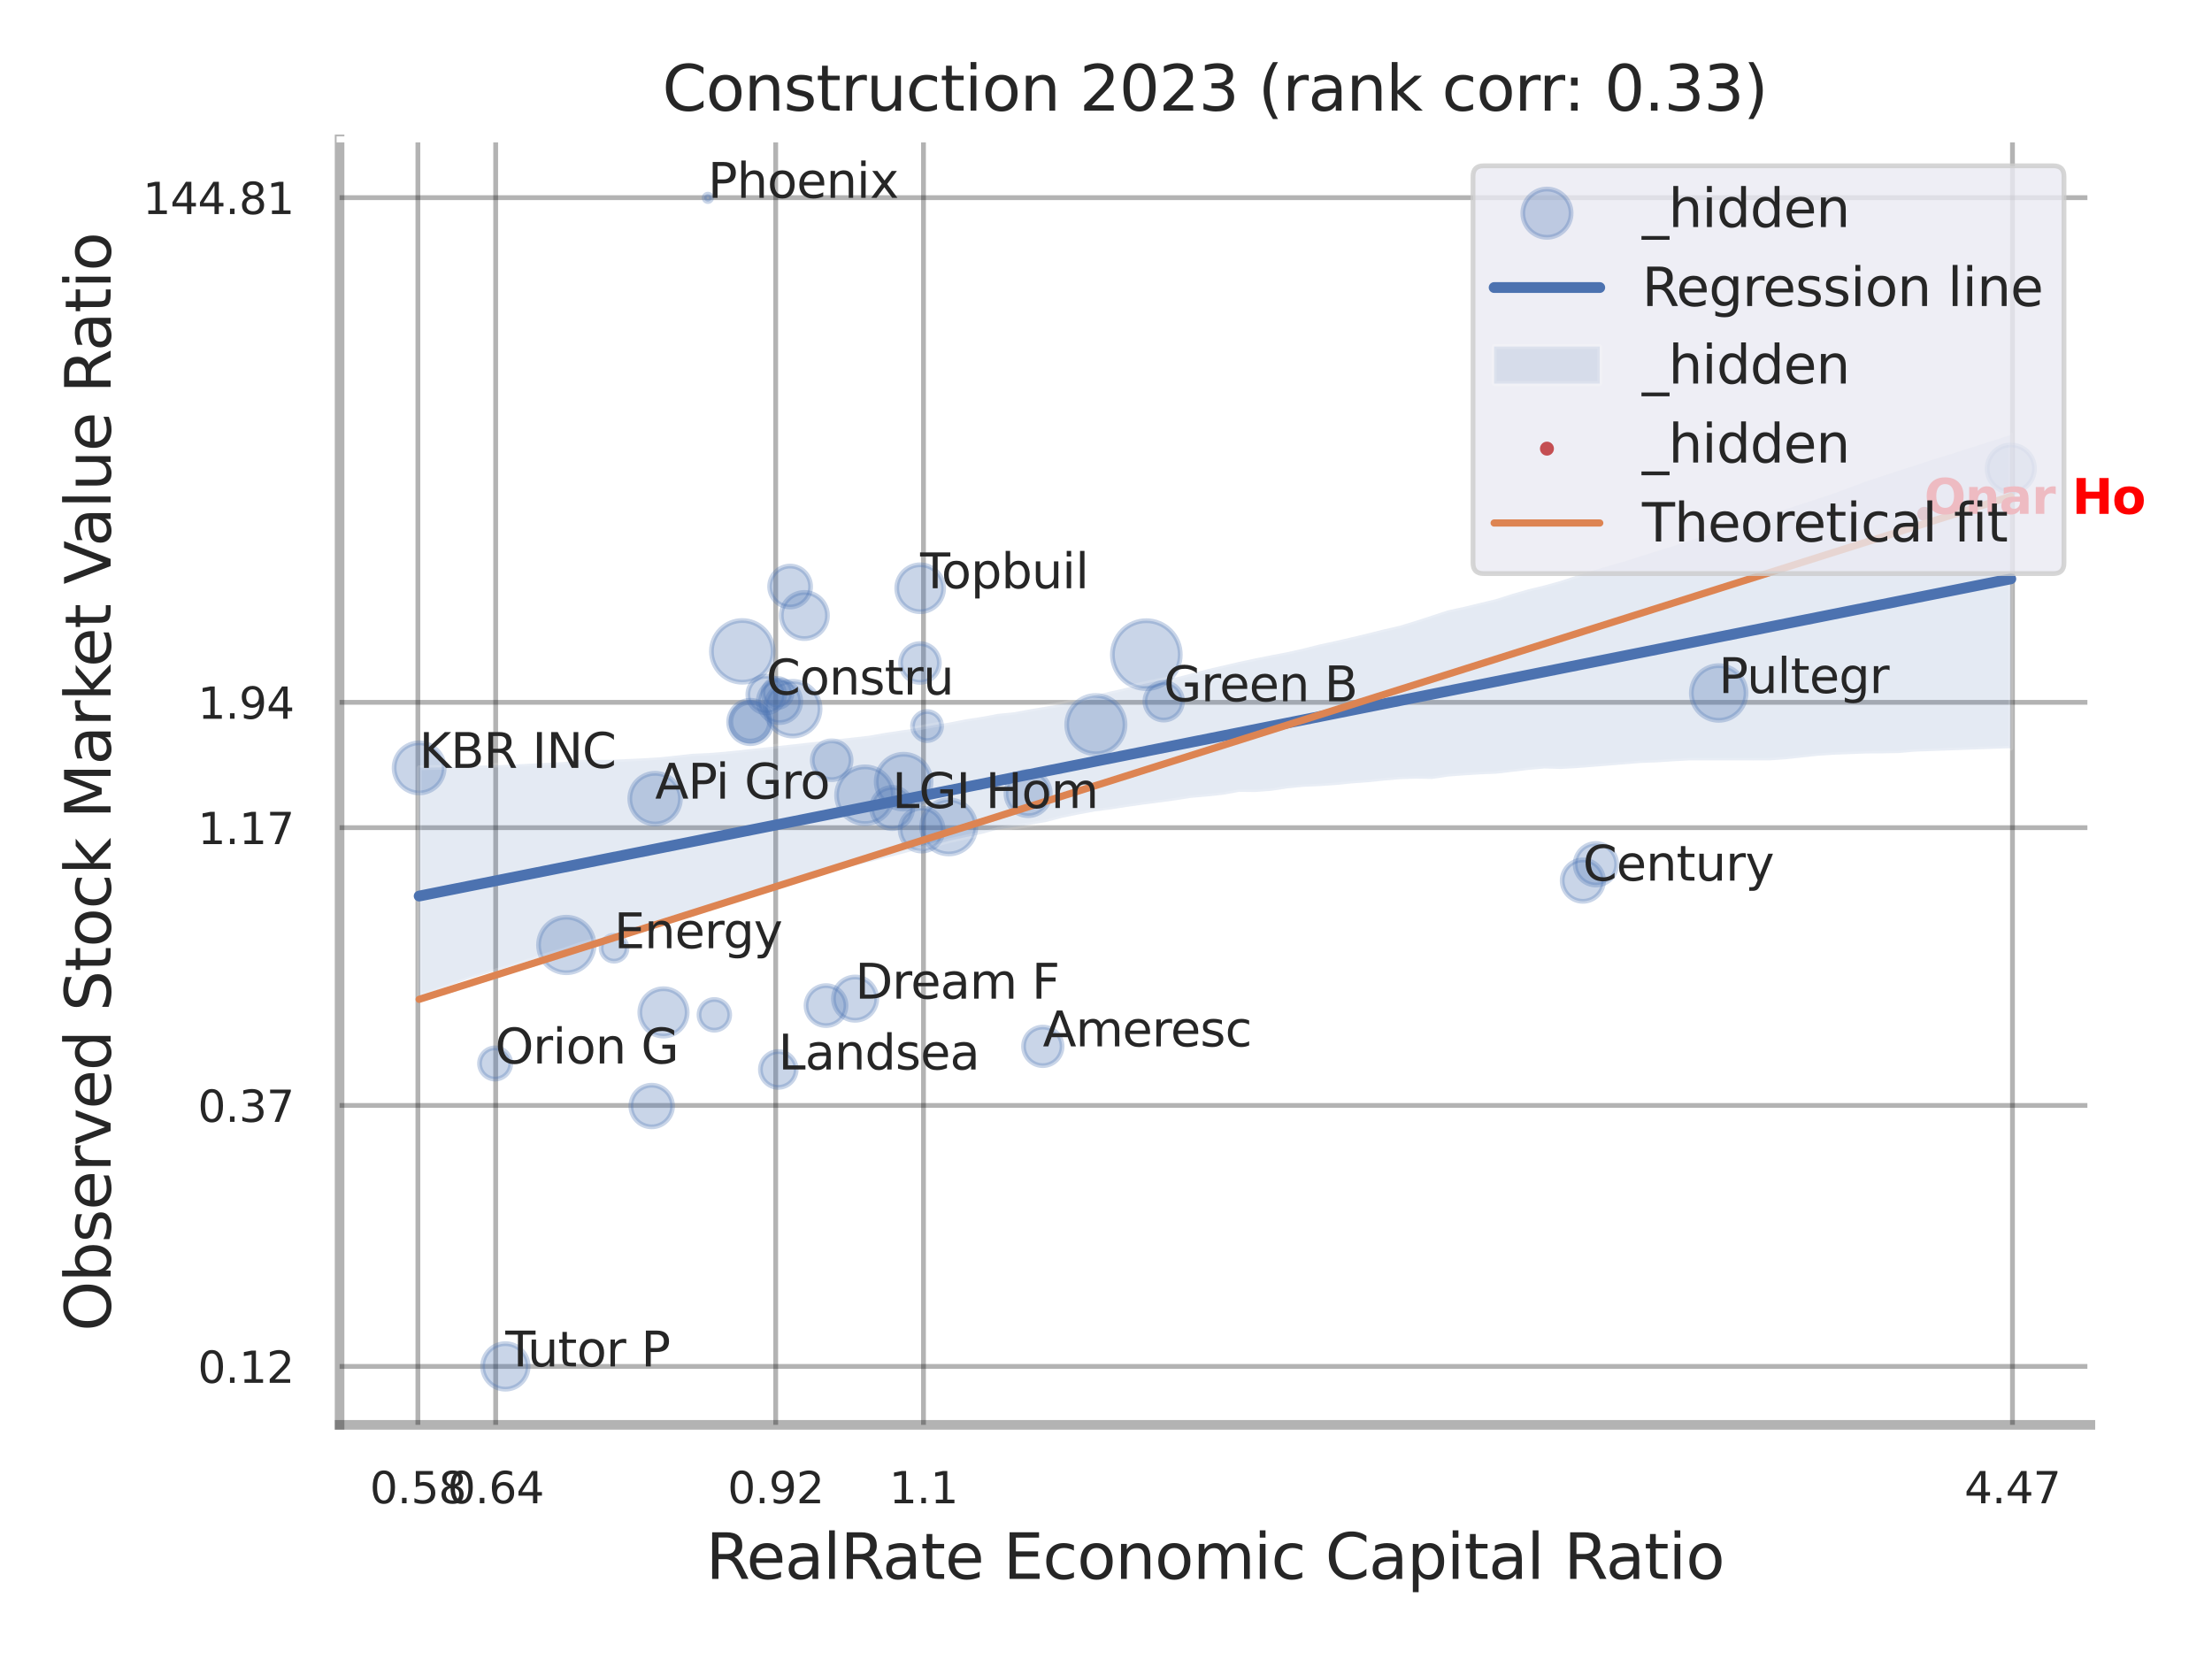 <?xml version="1.0" encoding="utf-8" standalone="no"?>
<!DOCTYPE svg PUBLIC "-//W3C//DTD SVG 1.1//EN"
  "http://www.w3.org/Graphics/SVG/1.1/DTD/svg11.dtd">
<svg xmlns:xlink="http://www.w3.org/1999/xlink" width="460.8pt" height="345.6pt" viewBox="0 0 460.8 345.6" xmlns="http://www.w3.org/2000/svg" version="1.1">
 <defs>
  <style type="text/css">*{stroke-linejoin: round; stroke-linecap: butt}</style>
 </defs>
 <g id="figure_1">
  <g id="patch_1">
   <path d="M 0 345.6 
L 460.8 345.6 
L 460.8 0 
L 0 0 
z
" style="fill: #ffffff"/>
  </g>
  <g id="axes_1">
   <g id="patch_2">
    <path d="M 70.74 296.82 
L 435.467 296.82 
L 435.467 29.04 
L 70.74 29.04 
z
" style="fill: #ffffff"/>
   </g>
   <g id="matplotlib.axis_1">
    <g id="xtick_1">
     <g id="line2d_1">
      <path d="M 87.056 296.82 
L 87.056 29.04 
" clip-path="url(#p7d13ee126b)" style="fill: none; stroke: #000000; stroke-opacity: 0.3; stroke-linecap: round"/>
     </g>
     <g id="text_1">
      <!-- 0.58 -->
      <g style="fill: #262626" transform="translate(77.036 313.159) scale(0.09 -0.09)">
       <defs>
        <path id="DejaVuSans-30" d="M 2034 4250 
Q 1547 4250 1301 3770 
Q 1056 3291 1056 2328 
Q 1056 1369 1301 889 
Q 1547 409 2034 409 
Q 2525 409 2770 889 
Q 3016 1369 3016 2328 
Q 3016 3291 2770 3770 
Q 2525 4250 2034 4250 
z
M 2034 4750 
Q 2819 4750 3233 4129 
Q 3647 3509 3647 2328 
Q 3647 1150 3233 529 
Q 2819 -91 2034 -91 
Q 1250 -91 836 529 
Q 422 1150 422 2328 
Q 422 3509 836 4129 
Q 1250 4750 2034 4750 
z
" transform="scale(0.016)"/>
        <path id="DejaVuSans-2e" d="M 684 794 
L 1344 794 
L 1344 0 
L 684 0 
L 684 794 
z
" transform="scale(0.016)"/>
        <path id="DejaVuSans-35" d="M 691 4666 
L 3169 4666 
L 3169 4134 
L 1269 4134 
L 1269 2991 
Q 1406 3038 1543 3061 
Q 1681 3084 1819 3084 
Q 2600 3084 3056 2656 
Q 3513 2228 3513 1497 
Q 3513 744 3044 326 
Q 2575 -91 1722 -91 
Q 1428 -91 1123 -41 
Q 819 9 494 109 
L 494 744 
Q 775 591 1075 516 
Q 1375 441 1709 441 
Q 2250 441 2565 725 
Q 2881 1009 2881 1497 
Q 2881 1984 2565 2268 
Q 2250 2553 1709 2553 
Q 1456 2553 1204 2497 
Q 953 2441 691 2322 
L 691 4666 
z
" transform="scale(0.016)"/>
        <path id="DejaVuSans-38" d="M 2034 2216 
Q 1584 2216 1326 1975 
Q 1069 1734 1069 1313 
Q 1069 891 1326 650 
Q 1584 409 2034 409 
Q 2484 409 2743 651 
Q 3003 894 3003 1313 
Q 3003 1734 2745 1975 
Q 2488 2216 2034 2216 
z
M 1403 2484 
Q 997 2584 770 2862 
Q 544 3141 544 3541 
Q 544 4100 942 4425 
Q 1341 4750 2034 4750 
Q 2731 4750 3128 4425 
Q 3525 4100 3525 3541 
Q 3525 3141 3298 2862 
Q 3072 2584 2669 2484 
Q 3125 2378 3379 2068 
Q 3634 1759 3634 1313 
Q 3634 634 3220 271 
Q 2806 -91 2034 -91 
Q 1263 -91 848 271 
Q 434 634 434 1313 
Q 434 1759 690 2068 
Q 947 2378 1403 2484 
z
M 1172 3481 
Q 1172 3119 1398 2916 
Q 1625 2713 2034 2713 
Q 2441 2713 2670 2916 
Q 2900 3119 2900 3481 
Q 2900 3844 2670 4047 
Q 2441 4250 2034 4250 
Q 1625 4250 1398 4047 
Q 1172 3844 1172 3481 
z
" transform="scale(0.016)"/>
       </defs>
       <use xlink:href="#DejaVuSans-30"/>
       <use xlink:href="#DejaVuSans-2e" transform="translate(63.623 0)"/>
       <use xlink:href="#DejaVuSans-35" transform="translate(95.41 0)"/>
       <use xlink:href="#DejaVuSans-38" transform="translate(159.033 0)"/>
      </g>
     </g>
    </g>
    <g id="xtick_2">
     <g id="line2d_2">
      <path d="M 103.26 296.82 
L 103.26 29.04 
" clip-path="url(#p7d13ee126b)" style="fill: none; stroke: #000000; stroke-opacity: 0.3; stroke-linecap: round"/>
     </g>
     <g id="text_2">
      <!-- 0.64 -->
      <g style="fill: #262626" transform="translate(93.24 313.159) scale(0.09 -0.09)">
       <defs>
        <path id="DejaVuSans-36" d="M 2113 2584 
Q 1688 2584 1439 2293 
Q 1191 2003 1191 1497 
Q 1191 994 1439 701 
Q 1688 409 2113 409 
Q 2538 409 2786 701 
Q 3034 994 3034 1497 
Q 3034 2003 2786 2293 
Q 2538 2584 2113 2584 
z
M 3366 4563 
L 3366 3988 
Q 3128 4100 2886 4159 
Q 2644 4219 2406 4219 
Q 1781 4219 1451 3797 
Q 1122 3375 1075 2522 
Q 1259 2794 1537 2939 
Q 1816 3084 2150 3084 
Q 2853 3084 3261 2657 
Q 3669 2231 3669 1497 
Q 3669 778 3244 343 
Q 2819 -91 2113 -91 
Q 1303 -91 875 529 
Q 447 1150 447 2328 
Q 447 3434 972 4092 
Q 1497 4750 2381 4750 
Q 2619 4750 2861 4703 
Q 3103 4656 3366 4563 
z
" transform="scale(0.016)"/>
        <path id="DejaVuSans-34" d="M 2419 4116 
L 825 1625 
L 2419 1625 
L 2419 4116 
z
M 2253 4666 
L 3047 4666 
L 3047 1625 
L 3713 1625 
L 3713 1100 
L 3047 1100 
L 3047 0 
L 2419 0 
L 2419 1100 
L 313 1100 
L 313 1709 
L 2253 4666 
z
" transform="scale(0.016)"/>
       </defs>
       <use xlink:href="#DejaVuSans-30"/>
       <use xlink:href="#DejaVuSans-2e" transform="translate(63.623 0)"/>
       <use xlink:href="#DejaVuSans-36" transform="translate(95.41 0)"/>
       <use xlink:href="#DejaVuSans-34" transform="translate(159.033 0)"/>
      </g>
     </g>
    </g>
    <g id="xtick_3">
     <g id="line2d_3">
      <path d="M 161.593 296.82 
L 161.593 29.04 
" clip-path="url(#p7d13ee126b)" style="fill: none; stroke: #000000; stroke-opacity: 0.3; stroke-linecap: round"/>
     </g>
     <g id="text_3">
      <!-- 0.92 -->
      <g style="fill: #262626" transform="translate(151.574 313.159) scale(0.09 -0.09)">
       <defs>
        <path id="DejaVuSans-39" d="M 703 97 
L 703 672 
Q 941 559 1184 500 
Q 1428 441 1663 441 
Q 2288 441 2617 861 
Q 2947 1281 2994 2138 
Q 2813 1869 2534 1725 
Q 2256 1581 1919 1581 
Q 1219 1581 811 2004 
Q 403 2428 403 3163 
Q 403 3881 828 4315 
Q 1253 4750 1959 4750 
Q 2769 4750 3195 4129 
Q 3622 3509 3622 2328 
Q 3622 1225 3098 567 
Q 2575 -91 1691 -91 
Q 1453 -91 1209 -44 
Q 966 3 703 97 
z
M 1959 2075 
Q 2384 2075 2632 2365 
Q 2881 2656 2881 3163 
Q 2881 3666 2632 3958 
Q 2384 4250 1959 4250 
Q 1534 4250 1286 3958 
Q 1038 3666 1038 3163 
Q 1038 2656 1286 2365 
Q 1534 2075 1959 2075 
z
" transform="scale(0.016)"/>
        <path id="DejaVuSans-32" d="M 1228 531 
L 3431 531 
L 3431 0 
L 469 0 
L 469 531 
Q 828 903 1448 1529 
Q 2069 2156 2228 2338 
Q 2531 2678 2651 2914 
Q 2772 3150 2772 3378 
Q 2772 3750 2511 3984 
Q 2250 4219 1831 4219 
Q 1534 4219 1204 4116 
Q 875 4013 500 3803 
L 500 4441 
Q 881 4594 1212 4672 
Q 1544 4750 1819 4750 
Q 2544 4750 2975 4387 
Q 3406 4025 3406 3419 
Q 3406 3131 3298 2873 
Q 3191 2616 2906 2266 
Q 2828 2175 2409 1742 
Q 1991 1309 1228 531 
z
" transform="scale(0.016)"/>
       </defs>
       <use xlink:href="#DejaVuSans-30"/>
       <use xlink:href="#DejaVuSans-2e" transform="translate(63.623 0)"/>
       <use xlink:href="#DejaVuSans-39" transform="translate(95.41 0)"/>
       <use xlink:href="#DejaVuSans-32" transform="translate(159.033 0)"/>
      </g>
     </g>
    </g>
    <g id="xtick_4">
     <g id="line2d_4">
      <path d="M 192.38 296.82 
L 192.38 29.04 
" clip-path="url(#p7d13ee126b)" style="fill: none; stroke: #000000; stroke-opacity: 0.3; stroke-linecap: round"/>
     </g>
     <g id="text_4">
      <!-- 1.1 -->
      <g style="fill: #262626" transform="translate(185.224 313.159) scale(0.09 -0.09)">
       <defs>
        <path id="DejaVuSans-31" d="M 794 531 
L 1825 531 
L 1825 4091 
L 703 3866 
L 703 4441 
L 1819 4666 
L 2450 4666 
L 2450 531 
L 3481 531 
L 3481 0 
L 794 0 
L 794 531 
z
" transform="scale(0.016)"/>
       </defs>
       <use xlink:href="#DejaVuSans-31"/>
       <use xlink:href="#DejaVuSans-2e" transform="translate(63.623 0)"/>
       <use xlink:href="#DejaVuSans-31" transform="translate(95.41 0)"/>
      </g>
     </g>
    </g>
    <g id="xtick_5">
     <g id="line2d_5">
      <path d="M 419.233 296.82 
L 419.233 29.04 
" clip-path="url(#p7d13ee126b)" style="fill: none; stroke: #000000; stroke-opacity: 0.3; stroke-linecap: round"/>
     </g>
     <g id="text_5">
      <!-- 4.47 -->
      <g style="fill: #262626" transform="translate(409.214 313.159) scale(0.09 -0.09)">
       <defs>
        <path id="DejaVuSans-37" d="M 525 4666 
L 3525 4666 
L 3525 4397 
L 1831 0 
L 1172 0 
L 2766 4134 
L 525 4134 
L 525 4666 
z
" transform="scale(0.016)"/>
       </defs>
       <use xlink:href="#DejaVuSans-34"/>
       <use xlink:href="#DejaVuSans-2e" transform="translate(63.623 0)"/>
       <use xlink:href="#DejaVuSans-34" transform="translate(95.41 0)"/>
       <use xlink:href="#DejaVuSans-37" transform="translate(159.033 0)"/>
      </g>
     </g>
    </g>
    <g id="xtick_6"/>
    <g id="xtick_7"/>
    <g id="xtick_8"/>
    <g id="text_6">
     <!-- RealRate Economic Capital Ratio -->
     <g style="fill: #262626" transform="translate(147.05 328.908) scale(0.13 -0.13)">
      <defs>
       <path id="DejaVuSans-52" d="M 2841 2188 
Q 3044 2119 3236 1894 
Q 3428 1669 3622 1275 
L 4263 0 
L 3584 0 
L 2988 1197 
Q 2756 1666 2539 1819 
Q 2322 1972 1947 1972 
L 1259 1972 
L 1259 0 
L 628 0 
L 628 4666 
L 2053 4666 
Q 2853 4666 3247 4331 
Q 3641 3997 3641 3322 
Q 3641 2881 3436 2590 
Q 3231 2300 2841 2188 
z
M 1259 4147 
L 1259 2491 
L 2053 2491 
Q 2509 2491 2742 2702 
Q 2975 2913 2975 3322 
Q 2975 3731 2742 3939 
Q 2509 4147 2053 4147 
L 1259 4147 
z
" transform="scale(0.016)"/>
       <path id="DejaVuSans-65" d="M 3597 1894 
L 3597 1613 
L 953 1613 
Q 991 1019 1311 708 
Q 1631 397 2203 397 
Q 2534 397 2845 478 
Q 3156 559 3463 722 
L 3463 178 
Q 3153 47 2828 -22 
Q 2503 -91 2169 -91 
Q 1331 -91 842 396 
Q 353 884 353 1716 
Q 353 2575 817 3079 
Q 1281 3584 2069 3584 
Q 2775 3584 3186 3129 
Q 3597 2675 3597 1894 
z
M 3022 2063 
Q 3016 2534 2758 2815 
Q 2500 3097 2075 3097 
Q 1594 3097 1305 2825 
Q 1016 2553 972 2059 
L 3022 2063 
z
" transform="scale(0.016)"/>
       <path id="DejaVuSans-61" d="M 2194 1759 
Q 1497 1759 1228 1600 
Q 959 1441 959 1056 
Q 959 750 1161 570 
Q 1363 391 1709 391 
Q 2188 391 2477 730 
Q 2766 1069 2766 1631 
L 2766 1759 
L 2194 1759 
z
M 3341 1997 
L 3341 0 
L 2766 0 
L 2766 531 
Q 2569 213 2275 61 
Q 1981 -91 1556 -91 
Q 1019 -91 701 211 
Q 384 513 384 1019 
Q 384 1609 779 1909 
Q 1175 2209 1959 2209 
L 2766 2209 
L 2766 2266 
Q 2766 2663 2505 2880 
Q 2244 3097 1772 3097 
Q 1472 3097 1187 3025 
Q 903 2953 641 2809 
L 641 3341 
Q 956 3463 1253 3523 
Q 1550 3584 1831 3584 
Q 2591 3584 2966 3190 
Q 3341 2797 3341 1997 
z
" transform="scale(0.016)"/>
       <path id="DejaVuSans-6c" d="M 603 4863 
L 1178 4863 
L 1178 0 
L 603 0 
L 603 4863 
z
" transform="scale(0.016)"/>
       <path id="DejaVuSans-74" d="M 1172 4494 
L 1172 3500 
L 2356 3500 
L 2356 3053 
L 1172 3053 
L 1172 1153 
Q 1172 725 1289 603 
Q 1406 481 1766 481 
L 2356 481 
L 2356 0 
L 1766 0 
Q 1100 0 847 248 
Q 594 497 594 1153 
L 594 3053 
L 172 3053 
L 172 3500 
L 594 3500 
L 594 4494 
L 1172 4494 
z
" transform="scale(0.016)"/>
       <path id="DejaVuSans-20" transform="scale(0.016)"/>
       <path id="DejaVuSans-45" d="M 628 4666 
L 3578 4666 
L 3578 4134 
L 1259 4134 
L 1259 2753 
L 3481 2753 
L 3481 2222 
L 1259 2222 
L 1259 531 
L 3634 531 
L 3634 0 
L 628 0 
L 628 4666 
z
" transform="scale(0.016)"/>
       <path id="DejaVuSans-63" d="M 3122 3366 
L 3122 2828 
Q 2878 2963 2633 3030 
Q 2388 3097 2138 3097 
Q 1578 3097 1268 2742 
Q 959 2388 959 1747 
Q 959 1106 1268 751 
Q 1578 397 2138 397 
Q 2388 397 2633 464 
Q 2878 531 3122 666 
L 3122 134 
Q 2881 22 2623 -34 
Q 2366 -91 2075 -91 
Q 1284 -91 818 406 
Q 353 903 353 1747 
Q 353 2603 823 3093 
Q 1294 3584 2113 3584 
Q 2378 3584 2631 3529 
Q 2884 3475 3122 3366 
z
" transform="scale(0.016)"/>
       <path id="DejaVuSans-6f" d="M 1959 3097 
Q 1497 3097 1228 2736 
Q 959 2375 959 1747 
Q 959 1119 1226 758 
Q 1494 397 1959 397 
Q 2419 397 2687 759 
Q 2956 1122 2956 1747 
Q 2956 2369 2687 2733 
Q 2419 3097 1959 3097 
z
M 1959 3584 
Q 2709 3584 3137 3096 
Q 3566 2609 3566 1747 
Q 3566 888 3137 398 
Q 2709 -91 1959 -91 
Q 1206 -91 779 398 
Q 353 888 353 1747 
Q 353 2609 779 3096 
Q 1206 3584 1959 3584 
z
" transform="scale(0.016)"/>
       <path id="DejaVuSans-6e" d="M 3513 2113 
L 3513 0 
L 2938 0 
L 2938 2094 
Q 2938 2591 2744 2837 
Q 2550 3084 2163 3084 
Q 1697 3084 1428 2787 
Q 1159 2491 1159 1978 
L 1159 0 
L 581 0 
L 581 3500 
L 1159 3500 
L 1159 2956 
Q 1366 3272 1645 3428 
Q 1925 3584 2291 3584 
Q 2894 3584 3203 3211 
Q 3513 2838 3513 2113 
z
" transform="scale(0.016)"/>
       <path id="DejaVuSans-6d" d="M 3328 2828 
Q 3544 3216 3844 3400 
Q 4144 3584 4550 3584 
Q 5097 3584 5394 3201 
Q 5691 2819 5691 2113 
L 5691 0 
L 5113 0 
L 5113 2094 
Q 5113 2597 4934 2840 
Q 4756 3084 4391 3084 
Q 3944 3084 3684 2787 
Q 3425 2491 3425 1978 
L 3425 0 
L 2847 0 
L 2847 2094 
Q 2847 2600 2669 2842 
Q 2491 3084 2119 3084 
Q 1678 3084 1418 2786 
Q 1159 2488 1159 1978 
L 1159 0 
L 581 0 
L 581 3500 
L 1159 3500 
L 1159 2956 
Q 1356 3278 1631 3431 
Q 1906 3584 2284 3584 
Q 2666 3584 2933 3390 
Q 3200 3197 3328 2828 
z
" transform="scale(0.016)"/>
       <path id="DejaVuSans-69" d="M 603 3500 
L 1178 3500 
L 1178 0 
L 603 0 
L 603 3500 
z
M 603 4863 
L 1178 4863 
L 1178 4134 
L 603 4134 
L 603 4863 
z
" transform="scale(0.016)"/>
       <path id="DejaVuSans-43" d="M 4122 4306 
L 4122 3641 
Q 3803 3938 3442 4084 
Q 3081 4231 2675 4231 
Q 1875 4231 1450 3742 
Q 1025 3253 1025 2328 
Q 1025 1406 1450 917 
Q 1875 428 2675 428 
Q 3081 428 3442 575 
Q 3803 722 4122 1019 
L 4122 359 
Q 3791 134 3420 21 
Q 3050 -91 2638 -91 
Q 1578 -91 968 557 
Q 359 1206 359 2328 
Q 359 3453 968 4101 
Q 1578 4750 2638 4750 
Q 3056 4750 3426 4639 
Q 3797 4528 4122 4306 
z
" transform="scale(0.016)"/>
       <path id="DejaVuSans-70" d="M 1159 525 
L 1159 -1331 
L 581 -1331 
L 581 3500 
L 1159 3500 
L 1159 2969 
Q 1341 3281 1617 3432 
Q 1894 3584 2278 3584 
Q 2916 3584 3314 3078 
Q 3713 2572 3713 1747 
Q 3713 922 3314 415 
Q 2916 -91 2278 -91 
Q 1894 -91 1617 61 
Q 1341 213 1159 525 
z
M 3116 1747 
Q 3116 2381 2855 2742 
Q 2594 3103 2138 3103 
Q 1681 3103 1420 2742 
Q 1159 2381 1159 1747 
Q 1159 1113 1420 752 
Q 1681 391 2138 391 
Q 2594 391 2855 752 
Q 3116 1113 3116 1747 
z
" transform="scale(0.016)"/>
      </defs>
      <use xlink:href="#DejaVuSans-52"/>
      <use xlink:href="#DejaVuSans-65" transform="translate(64.982 0)"/>
      <use xlink:href="#DejaVuSans-61" transform="translate(126.506 0)"/>
      <use xlink:href="#DejaVuSans-6c" transform="translate(187.785 0)"/>
      <use xlink:href="#DejaVuSans-52" transform="translate(215.568 0)"/>
      <use xlink:href="#DejaVuSans-61" transform="translate(282.801 0)"/>
      <use xlink:href="#DejaVuSans-74" transform="translate(344.08 0)"/>
      <use xlink:href="#DejaVuSans-65" transform="translate(383.289 0)"/>
      <use xlink:href="#DejaVuSans-20" transform="translate(444.812 0)"/>
      <use xlink:href="#DejaVuSans-45" transform="translate(476.6 0)"/>
      <use xlink:href="#DejaVuSans-63" transform="translate(539.783 0)"/>
      <use xlink:href="#DejaVuSans-6f" transform="translate(594.764 0)"/>
      <use xlink:href="#DejaVuSans-6e" transform="translate(655.945 0)"/>
      <use xlink:href="#DejaVuSans-6f" transform="translate(719.324 0)"/>
      <use xlink:href="#DejaVuSans-6d" transform="translate(780.506 0)"/>
      <use xlink:href="#DejaVuSans-69" transform="translate(877.918 0)"/>
      <use xlink:href="#DejaVuSans-63" transform="translate(905.701 0)"/>
      <use xlink:href="#DejaVuSans-20" transform="translate(960.682 0)"/>
      <use xlink:href="#DejaVuSans-43" transform="translate(992.469 0)"/>
      <use xlink:href="#DejaVuSans-61" transform="translate(1062.293 0)"/>
      <use xlink:href="#DejaVuSans-70" transform="translate(1123.572 0)"/>
      <use xlink:href="#DejaVuSans-69" transform="translate(1187.049 0)"/>
      <use xlink:href="#DejaVuSans-74" transform="translate(1214.832 0)"/>
      <use xlink:href="#DejaVuSans-61" transform="translate(1254.041 0)"/>
      <use xlink:href="#DejaVuSans-6c" transform="translate(1315.32 0)"/>
      <use xlink:href="#DejaVuSans-20" transform="translate(1343.104 0)"/>
      <use xlink:href="#DejaVuSans-52" transform="translate(1374.891 0)"/>
      <use xlink:href="#DejaVuSans-61" transform="translate(1442.123 0)"/>
      <use xlink:href="#DejaVuSans-74" transform="translate(1503.402 0)"/>
      <use xlink:href="#DejaVuSans-69" transform="translate(1542.611 0)"/>
      <use xlink:href="#DejaVuSans-6f" transform="translate(1570.395 0)"/>
     </g>
    </g>
   </g>
   <g id="matplotlib.axis_2">
    <g id="ytick_1">
     <g id="line2d_6">
      <path d="M 70.74 284.653 
L 435.467 284.653 
" clip-path="url(#p7d13ee126b)" style="fill: none; stroke: #000000; stroke-opacity: 0.3; stroke-linecap: round"/>
     </g>
     <g id="text_7">
      <!-- 0.12 -->
      <g style="fill: #262626" transform="translate(41.201 288.072) scale(0.09 -0.09)">
       <use xlink:href="#DejaVuSans-30"/>
       <use xlink:href="#DejaVuSans-2e" transform="translate(63.623 0)"/>
       <use xlink:href="#DejaVuSans-31" transform="translate(95.41 0)"/>
       <use xlink:href="#DejaVuSans-32" transform="translate(159.033 0)"/>
      </g>
     </g>
    </g>
    <g id="ytick_2">
     <g id="line2d_7">
      <path d="M 70.74 230.281 
L 435.467 230.281 
" clip-path="url(#p7d13ee126b)" style="fill: none; stroke: #000000; stroke-opacity: 0.3; stroke-linecap: round"/>
     </g>
     <g id="text_8">
      <!-- 0.37 -->
      <g style="fill: #262626" transform="translate(41.201 233.701) scale(0.09 -0.09)">
       <defs>
        <path id="DejaVuSans-33" d="M 2597 2516 
Q 3050 2419 3304 2112 
Q 3559 1806 3559 1356 
Q 3559 666 3084 287 
Q 2609 -91 1734 -91 
Q 1441 -91 1130 -33 
Q 819 25 488 141 
L 488 750 
Q 750 597 1062 519 
Q 1375 441 1716 441 
Q 2309 441 2620 675 
Q 2931 909 2931 1356 
Q 2931 1769 2642 2001 
Q 2353 2234 1838 2234 
L 1294 2234 
L 1294 2753 
L 1863 2753 
Q 2328 2753 2575 2939 
Q 2822 3125 2822 3475 
Q 2822 3834 2567 4026 
Q 2313 4219 1838 4219 
Q 1578 4219 1281 4162 
Q 984 4106 628 3988 
L 628 4550 
Q 988 4650 1302 4700 
Q 1616 4750 1894 4750 
Q 2613 4750 3031 4423 
Q 3450 4097 3450 3541 
Q 3450 3153 3228 2886 
Q 3006 2619 2597 2516 
z
" transform="scale(0.016)"/>
       </defs>
       <use xlink:href="#DejaVuSans-30"/>
       <use xlink:href="#DejaVuSans-2e" transform="translate(63.623 0)"/>
       <use xlink:href="#DejaVuSans-33" transform="translate(95.41 0)"/>
       <use xlink:href="#DejaVuSans-37" transform="translate(159.033 0)"/>
      </g>
     </g>
    </g>
    <g id="ytick_3">
     <g id="line2d_8">
      <path d="M 70.74 172.42 
L 435.467 172.42 
" clip-path="url(#p7d13ee126b)" style="fill: none; stroke: #000000; stroke-opacity: 0.3; stroke-linecap: round"/>
     </g>
     <g id="text_9">
      <!-- 1.17 -->
      <g style="fill: #262626" transform="translate(41.201 175.84) scale(0.09 -0.09)">
       <use xlink:href="#DejaVuSans-31"/>
       <use xlink:href="#DejaVuSans-2e" transform="translate(63.623 0)"/>
       <use xlink:href="#DejaVuSans-31" transform="translate(95.41 0)"/>
       <use xlink:href="#DejaVuSans-37" transform="translate(159.033 0)"/>
      </g>
     </g>
    </g>
    <g id="ytick_4">
     <g id="line2d_9">
      <path d="M 70.74 146.306 
L 435.467 146.306 
" clip-path="url(#p7d13ee126b)" style="fill: none; stroke: #000000; stroke-opacity: 0.3; stroke-linecap: round"/>
     </g>
     <g id="text_10">
      <!-- 1.94 -->
      <g style="fill: #262626" transform="translate(41.201 149.725) scale(0.09 -0.09)">
       <use xlink:href="#DejaVuSans-31"/>
       <use xlink:href="#DejaVuSans-2e" transform="translate(63.623 0)"/>
       <use xlink:href="#DejaVuSans-39" transform="translate(95.41 0)"/>
       <use xlink:href="#DejaVuSans-34" transform="translate(159.033 0)"/>
      </g>
     </g>
    </g>
    <g id="ytick_5">
     <g id="line2d_10">
      <path d="M 70.74 41.175 
L 435.467 41.175 
" clip-path="url(#p7d13ee126b)" style="fill: none; stroke: #000000; stroke-opacity: 0.3; stroke-linecap: round"/>
     </g>
     <g id="text_11">
      <!-- 144.81 -->
      <g style="fill: #262626" transform="translate(29.748 44.594) scale(0.09 -0.09)">
       <use xlink:href="#DejaVuSans-31"/>
       <use xlink:href="#DejaVuSans-34" transform="translate(63.623 0)"/>
       <use xlink:href="#DejaVuSans-34" transform="translate(127.246 0)"/>
       <use xlink:href="#DejaVuSans-2e" transform="translate(190.869 0)"/>
       <use xlink:href="#DejaVuSans-38" transform="translate(222.656 0)"/>
       <use xlink:href="#DejaVuSans-31" transform="translate(286.279 0)"/>
      </g>
     </g>
    </g>
    <g id="ytick_6"/>
    <g id="ytick_7"/>
    <g id="ytick_8"/>
    <g id="text_12">
     <!-- Observed Stock Market Value Ratio -->
     <g style="fill: #262626" transform="translate(23.045 277.332) rotate(-90) scale(0.13 -0.13)">
      <defs>
       <path id="DejaVuSans-4f" d="M 2522 4238 
Q 1834 4238 1429 3725 
Q 1025 3213 1025 2328 
Q 1025 1447 1429 934 
Q 1834 422 2522 422 
Q 3209 422 3611 934 
Q 4013 1447 4013 2328 
Q 4013 3213 3611 3725 
Q 3209 4238 2522 4238 
z
M 2522 4750 
Q 3503 4750 4090 4092 
Q 4678 3434 4678 2328 
Q 4678 1225 4090 567 
Q 3503 -91 2522 -91 
Q 1538 -91 948 565 
Q 359 1222 359 2328 
Q 359 3434 948 4092 
Q 1538 4750 2522 4750 
z
" transform="scale(0.016)"/>
       <path id="DejaVuSans-62" d="M 3116 1747 
Q 3116 2381 2855 2742 
Q 2594 3103 2138 3103 
Q 1681 3103 1420 2742 
Q 1159 2381 1159 1747 
Q 1159 1113 1420 752 
Q 1681 391 2138 391 
Q 2594 391 2855 752 
Q 3116 1113 3116 1747 
z
M 1159 2969 
Q 1341 3281 1617 3432 
Q 1894 3584 2278 3584 
Q 2916 3584 3314 3078 
Q 3713 2572 3713 1747 
Q 3713 922 3314 415 
Q 2916 -91 2278 -91 
Q 1894 -91 1617 61 
Q 1341 213 1159 525 
L 1159 0 
L 581 0 
L 581 4863 
L 1159 4863 
L 1159 2969 
z
" transform="scale(0.016)"/>
       <path id="DejaVuSans-73" d="M 2834 3397 
L 2834 2853 
Q 2591 2978 2328 3040 
Q 2066 3103 1784 3103 
Q 1356 3103 1142 2972 
Q 928 2841 928 2578 
Q 928 2378 1081 2264 
Q 1234 2150 1697 2047 
L 1894 2003 
Q 2506 1872 2764 1633 
Q 3022 1394 3022 966 
Q 3022 478 2636 193 
Q 2250 -91 1575 -91 
Q 1294 -91 989 -36 
Q 684 19 347 128 
L 347 722 
Q 666 556 975 473 
Q 1284 391 1588 391 
Q 1994 391 2212 530 
Q 2431 669 2431 922 
Q 2431 1156 2273 1281 
Q 2116 1406 1581 1522 
L 1381 1569 
Q 847 1681 609 1914 
Q 372 2147 372 2553 
Q 372 3047 722 3315 
Q 1072 3584 1716 3584 
Q 2034 3584 2315 3537 
Q 2597 3491 2834 3397 
z
" transform="scale(0.016)"/>
       <path id="DejaVuSans-72" d="M 2631 2963 
Q 2534 3019 2420 3045 
Q 2306 3072 2169 3072 
Q 1681 3072 1420 2755 
Q 1159 2438 1159 1844 
L 1159 0 
L 581 0 
L 581 3500 
L 1159 3500 
L 1159 2956 
Q 1341 3275 1631 3429 
Q 1922 3584 2338 3584 
Q 2397 3584 2469 3576 
Q 2541 3569 2628 3553 
L 2631 2963 
z
" transform="scale(0.016)"/>
       <path id="DejaVuSans-76" d="M 191 3500 
L 800 3500 
L 1894 563 
L 2988 3500 
L 3597 3500 
L 2284 0 
L 1503 0 
L 191 3500 
z
" transform="scale(0.016)"/>
       <path id="DejaVuSans-64" d="M 2906 2969 
L 2906 4863 
L 3481 4863 
L 3481 0 
L 2906 0 
L 2906 525 
Q 2725 213 2448 61 
Q 2172 -91 1784 -91 
Q 1150 -91 751 415 
Q 353 922 353 1747 
Q 353 2572 751 3078 
Q 1150 3584 1784 3584 
Q 2172 3584 2448 3432 
Q 2725 3281 2906 2969 
z
M 947 1747 
Q 947 1113 1208 752 
Q 1469 391 1925 391 
Q 2381 391 2643 752 
Q 2906 1113 2906 1747 
Q 2906 2381 2643 2742 
Q 2381 3103 1925 3103 
Q 1469 3103 1208 2742 
Q 947 2381 947 1747 
z
" transform="scale(0.016)"/>
       <path id="DejaVuSans-53" d="M 3425 4513 
L 3425 3897 
Q 3066 4069 2747 4153 
Q 2428 4238 2131 4238 
Q 1616 4238 1336 4038 
Q 1056 3838 1056 3469 
Q 1056 3159 1242 3001 
Q 1428 2844 1947 2747 
L 2328 2669 
Q 3034 2534 3370 2195 
Q 3706 1856 3706 1288 
Q 3706 609 3251 259 
Q 2797 -91 1919 -91 
Q 1588 -91 1214 -16 
Q 841 59 441 206 
L 441 856 
Q 825 641 1194 531 
Q 1563 422 1919 422 
Q 2459 422 2753 634 
Q 3047 847 3047 1241 
Q 3047 1584 2836 1778 
Q 2625 1972 2144 2069 
L 1759 2144 
Q 1053 2284 737 2584 
Q 422 2884 422 3419 
Q 422 4038 858 4394 
Q 1294 4750 2059 4750 
Q 2388 4750 2728 4690 
Q 3069 4631 3425 4513 
z
" transform="scale(0.016)"/>
       <path id="DejaVuSans-6b" d="M 581 4863 
L 1159 4863 
L 1159 1991 
L 2875 3500 
L 3609 3500 
L 1753 1863 
L 3688 0 
L 2938 0 
L 1159 1709 
L 1159 0 
L 581 0 
L 581 4863 
z
" transform="scale(0.016)"/>
       <path id="DejaVuSans-4d" d="M 628 4666 
L 1569 4666 
L 2759 1491 
L 3956 4666 
L 4897 4666 
L 4897 0 
L 4281 0 
L 4281 4097 
L 3078 897 
L 2444 897 
L 1241 4097 
L 1241 0 
L 628 0 
L 628 4666 
z
" transform="scale(0.016)"/>
       <path id="DejaVuSans-56" d="M 1831 0 
L 50 4666 
L 709 4666 
L 2188 738 
L 3669 4666 
L 4325 4666 
L 2547 0 
L 1831 0 
z
" transform="scale(0.016)"/>
       <path id="DejaVuSans-75" d="M 544 1381 
L 544 3500 
L 1119 3500 
L 1119 1403 
Q 1119 906 1312 657 
Q 1506 409 1894 409 
Q 2359 409 2629 706 
Q 2900 1003 2900 1516 
L 2900 3500 
L 3475 3500 
L 3475 0 
L 2900 0 
L 2900 538 
Q 2691 219 2414 64 
Q 2138 -91 1772 -91 
Q 1169 -91 856 284 
Q 544 659 544 1381 
z
M 1991 3584 
L 1991 3584 
z
" transform="scale(0.016)"/>
      </defs>
      <use xlink:href="#DejaVuSans-4f"/>
      <use xlink:href="#DejaVuSans-62" transform="translate(78.711 0)"/>
      <use xlink:href="#DejaVuSans-73" transform="translate(142.188 0)"/>
      <use xlink:href="#DejaVuSans-65" transform="translate(194.287 0)"/>
      <use xlink:href="#DejaVuSans-72" transform="translate(255.811 0)"/>
      <use xlink:href="#DejaVuSans-76" transform="translate(296.924 0)"/>
      <use xlink:href="#DejaVuSans-65" transform="translate(356.104 0)"/>
      <use xlink:href="#DejaVuSans-64" transform="translate(417.627 0)"/>
      <use xlink:href="#DejaVuSans-20" transform="translate(481.104 0)"/>
      <use xlink:href="#DejaVuSans-53" transform="translate(512.891 0)"/>
      <use xlink:href="#DejaVuSans-74" transform="translate(576.367 0)"/>
      <use xlink:href="#DejaVuSans-6f" transform="translate(615.576 0)"/>
      <use xlink:href="#DejaVuSans-63" transform="translate(676.758 0)"/>
      <use xlink:href="#DejaVuSans-6b" transform="translate(731.738 0)"/>
      <use xlink:href="#DejaVuSans-20" transform="translate(789.648 0)"/>
      <use xlink:href="#DejaVuSans-4d" transform="translate(821.436 0)"/>
      <use xlink:href="#DejaVuSans-61" transform="translate(907.715 0)"/>
      <use xlink:href="#DejaVuSans-72" transform="translate(968.994 0)"/>
      <use xlink:href="#DejaVuSans-6b" transform="translate(1010.107 0)"/>
      <use xlink:href="#DejaVuSans-65" transform="translate(1064.393 0)"/>
      <use xlink:href="#DejaVuSans-74" transform="translate(1125.916 0)"/>
      <use xlink:href="#DejaVuSans-20" transform="translate(1165.125 0)"/>
      <use xlink:href="#DejaVuSans-56" transform="translate(1196.912 0)"/>
      <use xlink:href="#DejaVuSans-61" transform="translate(1257.57 0)"/>
      <use xlink:href="#DejaVuSans-6c" transform="translate(1318.85 0)"/>
      <use xlink:href="#DejaVuSans-75" transform="translate(1346.633 0)"/>
      <use xlink:href="#DejaVuSans-65" transform="translate(1410.012 0)"/>
      <use xlink:href="#DejaVuSans-20" transform="translate(1471.535 0)"/>
      <use xlink:href="#DejaVuSans-52" transform="translate(1503.322 0)"/>
      <use xlink:href="#DejaVuSans-61" transform="translate(1570.555 0)"/>
      <use xlink:href="#DejaVuSans-74" transform="translate(1631.834 0)"/>
      <use xlink:href="#DejaVuSans-69" transform="translate(1671.043 0)"/>
      <use xlink:href="#DejaVuSans-6f" transform="translate(1698.826 0)"/>
     </g>
    </g>
   </g>
   <g id="PathCollection_1">
    <path d="M 117.971 202.64 
C 119.505 202.64 120.977 202.03 122.062 200.945 
C 123.147 199.86 123.757 198.388 123.757 196.854 
C 123.757 195.32 123.147 193.848 122.062 192.763 
C 120.977 191.678 119.505 191.069 117.971 191.069 
C 116.437 191.069 114.965 191.678 113.88 192.763 
C 112.795 193.848 112.186 195.32 112.186 196.854 
C 112.186 198.388 112.795 199.86 113.88 200.945 
C 114.965 202.03 116.437 202.64 117.971 202.64 
z
" clip-path="url(#p7d13ee126b)" style="fill: #4c72b0; fill-opacity: 0.3; stroke: #4c72b0; stroke-opacity: 0.3"/>
    <path d="M 228.286 157.033 
C 229.897 157.033 231.442 156.393 232.581 155.254 
C 233.72 154.115 234.36 152.57 234.36 150.96 
C 234.36 149.349 233.72 147.804 232.581 146.665 
C 231.442 145.526 229.897 144.886 228.286 144.886 
C 226.676 144.886 225.131 145.526 223.992 146.665 
C 222.853 147.804 222.213 149.349 222.213 150.96 
C 222.213 152.57 222.853 154.115 223.992 155.254 
C 225.131 156.393 226.676 157.033 228.286 157.033 
z
" clip-path="url(#p7d13ee126b)" style="fill: #4c72b0; fill-opacity: 0.3; stroke: #4c72b0; stroke-opacity: 0.3"/>
    <path d="M 156.308 154.916 
C 157.505 154.916 158.654 154.44 159.501 153.593 
C 160.347 152.747 160.823 151.598 160.823 150.4 
C 160.823 149.203 160.347 148.054 159.501 147.207 
C 158.654 146.361 157.505 145.885 156.308 145.885 
C 155.11 145.885 153.962 146.361 153.115 147.207 
C 152.268 148.054 151.792 149.203 151.792 150.4 
C 151.792 151.598 152.268 152.747 153.115 153.593 
C 153.962 154.44 155.11 154.916 156.308 154.916 
z
" clip-path="url(#p7d13ee126b)" style="fill: #4c72b0; fill-opacity: 0.3; stroke: #4c72b0; stroke-opacity: 0.3"/>
    <path d="M 105.282 289.391 
C 106.54 289.391 107.746 288.892 108.636 288.002 
C 109.525 287.113 110.025 285.906 110.025 284.648 
C 110.025 283.39 109.525 282.184 108.636 281.294 
C 107.746 280.405 106.54 279.905 105.282 279.905 
C 104.024 279.905 102.818 280.405 101.928 281.294 
C 101.039 282.184 100.539 283.39 100.539 284.648 
C 100.539 285.906 101.039 287.113 101.928 288.002 
C 102.818 288.892 104.024 289.391 105.282 289.391 
z
" clip-path="url(#p7d13ee126b)" style="fill: #4c72b0; fill-opacity: 0.3; stroke: #4c72b0; stroke-opacity: 0.3"/>
    <path d="M 193.123 154.27 
C 193.923 154.27 194.691 153.952 195.258 153.386 
C 195.824 152.82 196.142 152.052 196.142 151.251 
C 196.142 150.45 195.824 149.682 195.258 149.116 
C 194.691 148.55 193.923 148.232 193.123 148.232 
C 192.322 148.232 191.554 148.55 190.988 149.116 
C 190.421 149.682 190.103 150.45 190.103 151.251 
C 190.103 152.052 190.421 152.82 190.988 153.386 
C 191.554 153.952 192.322 154.27 193.123 154.27 
z
" clip-path="url(#p7d13ee126b)" style="fill: #4c72b0; fill-opacity: 0.3; stroke: #4c72b0; stroke-opacity: 0.3"/>
    <path d="M 165.142 153.329 
C 166.652 153.329 168.101 152.729 169.169 151.661 
C 170.237 150.593 170.837 149.145 170.837 147.634 
C 170.837 146.124 170.237 144.675 169.169 143.607 
C 168.101 142.539 166.652 141.939 165.142 141.939 
C 163.632 141.939 162.183 142.539 161.115 143.607 
C 160.047 144.675 159.447 146.124 159.447 147.634 
C 159.447 149.145 160.047 150.593 161.115 151.661 
C 162.183 152.729 163.632 153.329 165.142 153.329 
z
" clip-path="url(#p7d13ee126b)" style="fill: #4c72b0; fill-opacity: 0.3; stroke: #4c72b0; stroke-opacity: 0.3"/>
    <path d="M 135.76 234.744 
C 136.91 234.744 138.013 234.287 138.826 233.474 
C 139.64 232.66 140.097 231.557 140.097 230.407 
C 140.097 229.257 139.64 228.153 138.826 227.34 
C 138.013 226.527 136.91 226.07 135.76 226.07 
C 134.609 226.07 133.506 226.527 132.693 227.34 
C 131.879 228.153 131.422 229.257 131.422 230.407 
C 131.422 231.557 131.879 232.66 132.693 233.474 
C 133.506 234.287 134.609 234.744 135.76 234.744 
z
" clip-path="url(#p7d13ee126b)" style="fill: #4c72b0; fill-opacity: 0.3; stroke: #4c72b0; stroke-opacity: 0.3"/>
    <path d="M 162.386 150.523 
C 163.558 150.523 164.682 150.057 165.51 149.228 
C 166.339 148.4 166.805 147.276 166.805 146.104 
C 166.805 144.932 166.339 143.808 165.51 142.979 
C 164.682 142.151 163.558 141.685 162.386 141.685 
C 161.214 141.685 160.09 142.151 159.261 142.979 
C 158.432 143.808 157.967 144.932 157.967 146.104 
C 157.967 147.276 158.432 148.4 159.261 149.228 
C 160.09 150.057 161.214 150.523 162.386 150.523 
z
" clip-path="url(#p7d13ee126b)" style="fill: #4c72b0; fill-opacity: 0.3; stroke: #4c72b0; stroke-opacity: 0.3"/>
    <path d="M 197.642 177.893 
C 199.138 177.893 200.574 177.299 201.632 176.24 
C 202.69 175.182 203.285 173.747 203.285 172.25 
C 203.285 170.754 202.69 169.318 201.632 168.26 
C 200.574 167.202 199.138 166.608 197.642 166.608 
C 196.145 166.608 194.71 167.202 193.652 168.26 
C 192.594 169.318 191.999 170.754 191.999 172.25 
C 191.999 173.747 192.594 175.182 193.652 176.24 
C 194.71 177.299 196.145 177.893 197.642 177.893 
z
" clip-path="url(#p7d13ee126b)" style="fill: #4c72b0; fill-opacity: 0.3; stroke: #4c72b0; stroke-opacity: 0.3"/>
    <path d="M 214.176 169.922 
C 215.401 169.922 216.576 169.436 217.442 168.57 
C 218.308 167.704 218.795 166.529 218.795 165.304 
C 218.795 164.079 218.308 162.904 217.442 162.038 
C 216.576 161.172 215.401 160.686 214.176 160.686 
C 212.951 160.686 211.777 161.172 210.911 162.038 
C 210.044 162.904 209.558 164.079 209.558 165.304 
C 209.558 166.529 210.044 167.704 210.911 168.57 
C 211.777 169.436 212.951 169.922 214.176 169.922 
z
" clip-path="url(#p7d13ee126b)" style="fill: #4c72b0; fill-opacity: 0.3; stroke: #4c72b0; stroke-opacity: 0.3"/>
    <path d="M 358.035 150.064 
C 359.546 150.064 360.995 149.463 362.064 148.395 
C 363.132 147.326 363.733 145.877 363.733 144.366 
C 363.733 142.855 363.132 141.406 362.064 140.337 
C 360.995 139.269 359.546 138.668 358.035 138.668 
C 356.524 138.668 355.074 139.269 354.006 140.337 
C 352.938 141.406 352.337 142.855 352.337 144.366 
C 352.337 145.877 352.938 147.326 354.006 148.395 
C 355.074 149.463 356.524 150.064 358.035 150.064 
z
" clip-path="url(#p7d13ee126b)" style="fill: #4c72b0; fill-opacity: 0.3; stroke: #4c72b0; stroke-opacity: 0.3"/>
    <path d="M 173.254 162.409 
C 174.326 162.409 175.354 161.983 176.113 161.225 
C 176.871 160.467 177.297 159.438 177.297 158.366 
C 177.297 157.293 176.871 156.265 176.113 155.507 
C 175.354 154.749 174.326 154.322 173.254 154.322 
C 172.181 154.322 171.153 154.749 170.395 155.507 
C 169.636 156.265 169.21 157.293 169.21 158.366 
C 169.21 159.438 169.636 160.467 170.395 161.225 
C 171.153 161.983 172.181 162.409 173.254 162.409 
z
" clip-path="url(#p7d13ee126b)" style="fill: #4c72b0; fill-opacity: 0.3; stroke: #4c72b0; stroke-opacity: 0.3"/>
    <path d="M 191.998 177.292 
C 193.185 177.292 194.323 176.821 195.163 175.982 
C 196.002 175.142 196.473 174.004 196.473 172.817 
C 196.473 171.63 196.002 170.492 195.163 169.653 
C 194.323 168.814 193.185 168.342 191.998 168.342 
C 190.811 168.342 189.673 168.814 188.834 169.653 
C 187.994 170.492 187.523 171.63 187.523 172.817 
C 187.523 174.004 187.994 175.142 188.834 175.982 
C 189.673 176.821 190.811 177.292 191.998 177.292 
z
" clip-path="url(#p7d13ee126b)" style="fill: #4c72b0; fill-opacity: 0.3; stroke: #4c72b0; stroke-opacity: 0.3"/>
    <path d="M 156.285 154.382 
C 157.355 154.382 158.382 153.957 159.138 153.2 
C 159.895 152.443 160.32 151.417 160.32 150.347 
C 160.32 149.276 159.895 148.25 159.138 147.493 
C 158.382 146.736 157.355 146.311 156.285 146.311 
C 155.215 146.311 154.188 146.736 153.431 147.493 
C 152.675 148.25 152.25 149.276 152.25 150.347 
C 152.25 151.417 152.675 152.443 153.431 153.2 
C 154.188 153.957 155.215 154.382 156.285 154.382 
z
" clip-path="url(#p7d13ee126b)" style="fill: #4c72b0; fill-opacity: 0.3; stroke: #4c72b0; stroke-opacity: 0.3"/>
    <path d="M 238.801 143.445 
C 240.676 143.445 242.475 142.7 243.801 141.374 
C 245.127 140.048 245.872 138.249 245.872 136.374 
C 245.872 134.499 245.127 132.7 243.801 131.374 
C 242.475 130.048 240.676 129.303 238.801 129.303 
C 236.926 129.303 235.127 130.048 233.801 131.374 
C 232.475 132.7 231.73 134.499 231.73 136.374 
C 231.73 138.249 232.475 140.048 233.801 141.374 
C 235.127 142.7 236.926 143.445 238.801 143.445 
z
" clip-path="url(#p7d13ee126b)" style="fill: #4c72b0; fill-opacity: 0.3; stroke: #4c72b0; stroke-opacity: 0.3"/>
    <path d="M 418.888 102.555 
C 420.196 102.555 421.451 102.035 422.375 101.11 
C 423.3 100.185 423.82 98.931 423.82 97.623 
C 423.82 96.315 423.3 95.06 422.375 94.136 
C 421.451 93.211 420.196 92.691 418.888 92.691 
C 417.58 92.691 416.326 93.211 415.401 94.136 
C 414.476 95.06 413.956 96.315 413.956 97.623 
C 413.956 98.931 414.476 100.185 415.401 101.11 
C 416.326 102.035 417.58 102.555 418.888 102.555 
z
" clip-path="url(#p7d13ee126b)" style="fill: #4c72b0; fill-opacity: 0.3; stroke: #4c72b0; stroke-opacity: 0.3"/>
    <path d="M 172.074 213.647 
C 173.178 213.647 174.236 213.209 175.017 212.429 
C 175.797 211.648 176.236 210.589 176.236 209.486 
C 176.236 208.382 175.797 207.323 175.017 206.543 
C 174.236 205.763 173.178 205.324 172.074 205.324 
C 170.97 205.324 169.912 205.763 169.131 206.543 
C 168.351 207.323 167.912 208.382 167.912 209.486 
C 167.912 210.589 168.351 211.648 169.131 212.429 
C 169.912 213.209 170.97 213.647 172.074 213.647 
z
" clip-path="url(#p7d13ee126b)" style="fill: #4c72b0; fill-opacity: 0.3; stroke: #4c72b0; stroke-opacity: 0.3"/>
    <path d="M 188.244 168.548 
C 189.759 168.548 191.212 167.946 192.284 166.874 
C 193.355 165.803 193.958 164.349 193.958 162.834 
C 193.958 161.319 193.355 159.865 192.284 158.794 
C 191.212 157.722 189.759 157.12 188.244 157.12 
C 186.728 157.12 185.275 157.722 184.203 158.794 
C 183.132 159.865 182.53 161.319 182.53 162.834 
C 182.53 164.349 183.132 165.803 184.203 166.874 
C 185.275 167.946 186.728 168.548 188.244 168.548 
z
" clip-path="url(#p7d13ee126b)" style="fill: #4c72b0; fill-opacity: 0.3; stroke: #4c72b0; stroke-opacity: 0.3"/>
    <path d="M 167.568 133.029 
C 168.842 133.029 170.065 132.523 170.966 131.621 
C 171.867 130.72 172.373 129.498 172.373 128.223 
C 172.373 126.949 171.867 125.726 170.966 124.825 
C 170.065 123.924 168.842 123.417 167.568 123.417 
C 166.293 123.417 165.071 123.924 164.169 124.825 
C 163.268 125.726 162.762 126.949 162.762 128.223 
C 162.762 129.498 163.268 130.72 164.169 131.621 
C 165.071 132.523 166.293 133.029 167.568 133.029 
z
" clip-path="url(#p7d13ee126b)" style="fill: #4c72b0; fill-opacity: 0.3; stroke: #4c72b0; stroke-opacity: 0.3"/>
    <path d="M 191.642 142.152 
C 192.713 142.152 193.74 141.727 194.498 140.969 
C 195.255 140.212 195.681 139.185 195.681 138.113 
C 195.681 137.042 195.255 136.015 194.498 135.257 
C 193.74 134.5 192.713 134.074 191.642 134.074 
C 190.57 134.074 189.543 134.5 188.786 135.257 
C 188.028 136.015 187.603 137.042 187.603 138.113 
C 187.603 139.185 188.028 140.212 188.786 140.969 
C 189.543 141.727 190.57 142.152 191.642 142.152 
z
" clip-path="url(#p7d13ee126b)" style="fill: #4c72b0; fill-opacity: 0.3; stroke: #4c72b0; stroke-opacity: 0.3"/>
    <path d="M 154.629 142.12 
C 156.333 142.12 157.968 141.443 159.173 140.238 
C 160.378 139.033 161.055 137.398 161.055 135.694 
C 161.055 133.99 160.378 132.355 159.173 131.15 
C 157.968 129.945 156.333 129.268 154.629 129.268 
C 152.925 129.268 151.29 129.945 150.085 131.15 
C 148.88 132.355 148.203 133.99 148.203 135.694 
C 148.203 137.398 148.88 139.033 150.085 140.238 
C 151.29 141.443 152.925 142.12 154.629 142.12 
z
" clip-path="url(#p7d13ee126b)" style="fill: #4c72b0; fill-opacity: 0.3; stroke: #4c72b0; stroke-opacity: 0.3"/>
    <path d="M 180.186 171.566 
C 181.753 171.566 183.256 170.944 184.364 169.836 
C 185.472 168.728 186.095 167.224 186.095 165.657 
C 186.095 164.09 185.472 162.587 184.364 161.479 
C 183.256 160.371 181.753 159.748 180.186 159.748 
C 178.618 159.748 177.115 160.371 176.007 161.479 
C 174.899 162.587 174.276 164.09 174.276 165.657 
C 174.276 167.224 174.899 168.728 176.007 169.836 
C 177.115 170.944 178.618 171.566 180.186 171.566 
z
" clip-path="url(#p7d13ee126b)" style="fill: #4c72b0; fill-opacity: 0.3; stroke: #4c72b0; stroke-opacity: 0.3"/>
    <path d="M 87.318 165.182 
C 88.702 165.182 90.029 164.633 91.007 163.655 
C 91.985 162.676 92.534 161.35 92.534 159.966 
C 92.534 158.583 91.985 157.256 91.007 156.278 
C 90.029 155.3 88.702 154.751 87.318 154.751 
C 85.935 154.751 84.608 155.3 83.63 156.278 
C 82.652 157.256 82.103 158.583 82.103 159.966 
C 82.103 161.35 82.652 162.676 83.63 163.655 
C 84.608 164.633 85.935 165.182 87.318 165.182 
z
" clip-path="url(#p7d13ee126b)" style="fill: #4c72b0; fill-opacity: 0.3; stroke: #4c72b0; stroke-opacity: 0.3"/>
    <path d="M 127.924 200.234 
C 128.641 200.234 129.329 199.949 129.837 199.442 
C 130.344 198.934 130.629 198.246 130.629 197.528 
C 130.629 196.811 130.344 196.123 129.837 195.615 
C 129.329 195.108 128.641 194.823 127.924 194.823 
C 127.206 194.823 126.518 195.108 126.01 195.615 
C 125.503 196.123 125.218 196.811 125.218 197.528 
C 125.218 198.246 125.503 198.934 126.01 199.442 
C 126.518 199.949 127.206 200.234 127.924 200.234 
z
" clip-path="url(#p7d13ee126b)" style="fill: #4c72b0; fill-opacity: 0.3; stroke: #4c72b0; stroke-opacity: 0.3"/>
    <path d="M 138.218 215.835 
C 139.526 215.835 140.781 215.316 141.706 214.39 
C 142.631 213.465 143.151 212.21 143.151 210.902 
C 143.151 209.594 142.631 208.339 141.706 207.414 
C 140.781 206.489 139.526 205.969 138.218 205.969 
C 136.909 205.969 135.655 206.489 134.729 207.414 
C 133.804 208.339 133.284 209.594 133.284 210.902 
C 133.284 212.21 133.804 213.465 134.729 214.39 
C 135.655 215.316 136.909 215.835 138.218 215.835 
z
" clip-path="url(#p7d13ee126b)" style="fill: #4c72b0; fill-opacity: 0.3; stroke: #4c72b0; stroke-opacity: 0.3"/>
    <path d="M 242.426 150.005 
C 243.465 150.005 244.461 149.593 245.196 148.858 
C 245.93 148.124 246.343 147.127 246.343 146.088 
C 246.343 145.05 245.93 144.053 245.196 143.319 
C 244.461 142.584 243.465 142.172 242.426 142.172 
C 241.387 142.172 240.391 142.584 239.656 143.319 
C 238.922 144.053 238.509 145.05 238.509 146.088 
C 238.509 147.127 238.922 148.124 239.656 148.858 
C 240.391 149.593 241.387 150.005 242.426 150.005 
z
" clip-path="url(#p7d13ee126b)" style="fill: #4c72b0; fill-opacity: 0.3; stroke: #4c72b0; stroke-opacity: 0.3"/>
    <path d="M 103.143 224.785 
C 104.004 224.785 104.83 224.443 105.439 223.834 
C 106.047 223.226 106.39 222.4 106.39 221.539 
C 106.39 220.678 106.047 219.852 105.439 219.243 
C 104.83 218.634 104.004 218.292 103.143 218.292 
C 102.282 218.292 101.456 218.634 100.848 219.243 
C 100.239 219.852 99.897 220.678 99.897 221.539 
C 99.897 222.4 100.239 223.226 100.848 223.834 
C 101.456 224.443 102.282 224.785 103.143 224.785 
z
" clip-path="url(#p7d13ee126b)" style="fill: #4c72b0; fill-opacity: 0.3; stroke: #4c72b0; stroke-opacity: 0.3"/>
    <path d="M 217.235 221.991 
C 218.3 221.991 219.321 221.568 220.074 220.815 
C 220.826 220.062 221.249 219.041 221.249 217.977 
C 221.249 216.913 220.826 215.891 220.074 215.139 
C 219.321 214.386 218.3 213.963 217.235 213.963 
C 216.171 213.963 215.15 214.386 214.397 215.139 
C 213.645 215.891 213.222 216.913 213.222 217.977 
C 213.222 219.041 213.645 220.062 214.397 220.815 
C 215.15 221.568 216.171 221.991 217.235 221.991 
z
" clip-path="url(#p7d13ee126b)" style="fill: #4c72b0; fill-opacity: 0.3; stroke: #4c72b0; stroke-opacity: 0.3"/>
    <path d="M 332.452 184.364 
C 333.599 184.364 334.699 183.908 335.51 183.098 
C 336.321 182.287 336.777 181.186 336.777 180.04 
C 336.777 178.893 336.321 177.793 335.51 176.982 
C 334.699 176.171 333.599 175.715 332.452 175.715 
C 331.305 175.715 330.205 176.171 329.394 176.982 
C 328.583 177.793 328.128 178.893 328.128 180.04 
C 328.128 181.186 328.583 182.287 329.394 183.098 
C 330.205 183.908 331.305 184.364 332.452 184.364 
z
" clip-path="url(#p7d13ee126b)" style="fill: #4c72b0; fill-opacity: 0.3; stroke: #4c72b0; stroke-opacity: 0.3"/>
    <path d="M 329.741 187.76 
C 330.884 187.76 331.981 187.306 332.789 186.497 
C 333.597 185.689 334.051 184.593 334.051 183.45 
C 334.051 182.307 333.597 181.21 332.789 180.402 
C 331.981 179.594 330.884 179.14 329.741 179.14 
C 328.599 179.14 327.502 179.594 326.694 180.402 
C 325.886 181.21 325.432 182.307 325.432 183.45 
C 325.432 184.593 325.886 185.689 326.694 186.497 
C 327.502 187.306 328.599 187.76 329.741 187.76 
z
" clip-path="url(#p7d13ee126b)" style="fill: #4c72b0; fill-opacity: 0.3; stroke: #4c72b0; stroke-opacity: 0.3"/>
    <path d="M 185.852 172.613 
C 186.989 172.613 188.079 172.161 188.883 171.357 
C 189.687 170.553 190.139 169.462 190.139 168.326 
C 190.139 167.189 189.687 166.098 188.883 165.294 
C 188.079 164.49 186.989 164.038 185.852 164.038 
C 184.715 164.038 183.625 164.49 182.821 165.294 
C 182.017 166.098 181.565 167.189 181.565 168.326 
C 181.565 169.462 182.017 170.553 182.821 171.357 
C 183.625 172.161 184.715 172.613 185.852 172.613 
z
" clip-path="url(#p7d13ee126b)" style="fill: #4c72b0; fill-opacity: 0.3; stroke: #4c72b0; stroke-opacity: 0.3"/>
    <path d="M 164.594 126.445 
C 165.725 126.445 166.809 125.996 167.608 125.197 
C 168.407 124.398 168.856 123.314 168.856 122.184 
C 168.856 121.053 168.407 119.969 167.608 119.17 
C 166.809 118.371 165.725 117.922 164.594 117.922 
C 163.464 117.922 162.38 118.371 161.581 119.17 
C 160.781 119.969 160.332 121.053 160.332 122.184 
C 160.332 123.314 160.781 124.398 161.581 125.197 
C 162.38 125.996 163.464 126.445 164.594 126.445 
z
" clip-path="url(#p7d13ee126b)" style="fill: #4c72b0; fill-opacity: 0.3; stroke: #4c72b0; stroke-opacity: 0.3"/>
    <path d="M 161.972 147.384 
C 162.774 147.384 163.542 147.066 164.109 146.499 
C 164.676 145.933 164.994 145.164 164.994 144.363 
C 164.994 143.562 164.676 142.793 164.109 142.226 
C 163.542 141.66 162.774 141.341 161.972 141.341 
C 161.171 141.341 160.403 141.66 159.836 142.226 
C 159.269 142.793 158.951 143.562 158.951 144.363 
C 158.951 145.164 159.269 145.933 159.836 146.499 
C 160.403 147.066 161.171 147.384 161.972 147.384 
z
" clip-path="url(#p7d13ee126b)" style="fill: #4c72b0; fill-opacity: 0.3; stroke: #4c72b0; stroke-opacity: 0.3"/>
    <path d="M 191.692 127.426 
C 192.987 127.426 194.229 126.911 195.145 125.996 
C 196.061 125.08 196.575 123.838 196.575 122.543 
C 196.575 121.248 196.061 120.005 195.145 119.09 
C 194.229 118.174 192.987 117.659 191.692 117.659 
C 190.397 117.659 189.155 118.174 188.239 119.09 
C 187.323 120.005 186.809 121.248 186.809 122.543 
C 186.809 123.838 187.323 125.08 188.239 125.996 
C 189.155 126.911 190.397 127.426 191.692 127.426 
z
" clip-path="url(#p7d13ee126b)" style="fill: #4c72b0; fill-opacity: 0.3; stroke: #4c72b0; stroke-opacity: 0.3"/>
    <path d="M 400.858 108.002 
C 401.112 108.002 401.355 107.901 401.535 107.722 
C 401.714 107.543 401.815 107.299 401.815 107.046 
C 401.815 106.792 401.714 106.549 401.535 106.369 
C 401.355 106.19 401.112 106.089 400.858 106.089 
C 400.605 106.089 400.361 106.19 400.182 106.369 
C 400.002 106.549 399.902 106.792 399.902 107.046 
C 399.902 107.299 400.002 107.543 400.182 107.722 
C 400.361 107.901 400.605 108.002 400.858 108.002 
z
" clip-path="url(#p7d13ee126b)" style="fill: #4c72b0; fill-opacity: 0.3; stroke: #4c72b0; stroke-opacity: 0.3"/>
    <path d="M 148.812 214.603 
C 149.659 214.603 150.472 214.266 151.071 213.667 
C 151.67 213.068 152.006 212.256 152.006 211.408 
C 152.006 210.561 151.67 209.749 151.071 209.15 
C 150.472 208.551 149.659 208.214 148.812 208.214 
C 147.965 208.214 147.152 208.551 146.553 209.15 
C 145.954 209.749 145.617 210.561 145.617 211.408 
C 145.617 212.256 145.954 213.068 146.553 213.667 
C 147.152 214.266 147.965 214.603 148.812 214.603 
z
" clip-path="url(#p7d13ee126b)" style="fill: #4c72b0; fill-opacity: 0.3; stroke: #4c72b0; stroke-opacity: 0.3"/>
    <path d="M 159.615 148.504 
C 160.628 148.504 161.601 148.101 162.317 147.384 
C 163.034 146.668 163.437 145.695 163.437 144.682 
C 163.437 143.668 163.034 142.696 162.317 141.979 
C 161.601 141.263 160.628 140.86 159.615 140.86 
C 158.601 140.86 157.629 141.263 156.912 141.979 
C 156.196 142.696 155.793 143.668 155.793 144.682 
C 155.793 145.695 156.196 146.668 156.912 147.384 
C 157.629 148.101 158.601 148.504 159.615 148.504 
z
" clip-path="url(#p7d13ee126b)" style="fill: #4c72b0; fill-opacity: 0.3; stroke: #4c72b0; stroke-opacity: 0.3"/>
    <path d="M 162.136 226.517 
C 163.125 226.517 164.073 226.124 164.772 225.426 
C 165.47 224.727 165.863 223.779 165.863 222.79 
C 165.863 221.802 165.47 220.854 164.772 220.155 
C 164.073 219.456 163.125 219.063 162.136 219.063 
C 161.148 219.063 160.2 219.456 159.501 220.155 
C 158.802 220.854 158.409 221.802 158.409 222.79 
C 158.409 223.779 158.802 224.727 159.501 225.426 
C 160.2 226.124 161.148 226.517 162.136 226.517 
z
" clip-path="url(#p7d13ee126b)" style="fill: #4c72b0; fill-opacity: 0.3; stroke: #4c72b0; stroke-opacity: 0.3"/>
    <path d="M 147.464 41.982 
C 147.668 41.982 147.864 41.901 148.008 41.756 
C 148.152 41.612 148.233 41.416 148.233 41.212 
C 148.233 41.008 148.152 40.812 148.008 40.667 
C 147.864 40.523 147.668 40.442 147.464 40.442 
C 147.259 40.442 147.064 40.523 146.919 40.667 
C 146.775 40.812 146.694 41.008 146.694 41.212 
C 146.694 41.416 146.775 41.612 146.919 41.756 
C 147.064 41.901 147.259 41.982 147.464 41.982 
z
" clip-path="url(#p7d13ee126b)" style="fill: #4c72b0; fill-opacity: 0.3; stroke: #4c72b0; stroke-opacity: 0.3"/>
    <path d="M 136.468 171.648 
C 137.867 171.648 139.21 171.092 140.199 170.103 
C 141.189 169.113 141.745 167.771 141.745 166.372 
C 141.745 164.972 141.189 163.63 140.199 162.64 
C 139.21 161.651 137.867 161.095 136.468 161.095 
C 135.068 161.095 133.726 161.651 132.736 162.64 
C 131.747 163.63 131.191 164.972 131.191 166.372 
C 131.191 167.771 131.747 169.113 132.736 170.103 
C 133.726 171.092 135.068 171.648 136.468 171.648 
z
" clip-path="url(#p7d13ee126b)" style="fill: #4c72b0; fill-opacity: 0.3; stroke: #4c72b0; stroke-opacity: 0.3"/>
    <path d="M 178.136 212.544 
C 179.332 212.544 180.479 212.069 181.324 211.224 
C 182.17 210.378 182.645 209.231 182.645 208.035 
C 182.645 206.839 182.17 205.692 181.324 204.847 
C 180.479 204.001 179.332 203.526 178.136 203.526 
C 176.94 203.526 175.793 204.001 174.947 204.847 
C 174.102 205.692 173.626 206.839 173.626 208.035 
C 173.626 209.231 174.102 210.378 174.947 211.224 
C 175.793 212.069 176.94 212.544 178.136 212.544 
z
" clip-path="url(#p7d13ee126b)" style="fill: #4c72b0; fill-opacity: 0.3; stroke: #4c72b0; stroke-opacity: 0.3"/>
   </g>
   <g id="FillBetweenPolyCollection_1">
    <defs>
     <path id="m1c4bf30b3a" d="M 87.318 -185.667 
L 87.318 -138.018 
L 90.668 -139.181 
L 94.017 -140.371 
L 97.366 -141.588 
L 100.715 -142.606 
L 104.064 -143.579 
L 107.414 -144.546 
L 110.763 -145.62 
L 114.112 -146.707 
L 117.461 -147.687 
L 120.81 -148.829 
L 124.16 -149.772 
L 127.509 -150.716 
L 130.858 -151.662 
L 134.207 -152.617 
L 137.556 -153.667 
L 140.906 -154.592 
L 144.255 -155.577 
L 147.604 -156.582 
L 150.953 -157.587 
L 154.302 -158.598 
L 157.651 -159.78 
L 161.001 -160.643 
L 164.35 -161.661 
L 167.699 -162.58 
L 171.048 -163.391 
L 174.397 -164.267 
L 177.747 -165.239 
L 181.096 -166.031 
L 184.445 -166.882 
L 187.794 -167.714 
L 191.143 -168.614 
L 194.493 -169.554 
L 197.842 -170.493 
L 201.191 -171.205 
L 204.54 -171.88 
L 207.889 -172.814 
L 211.238 -173.32 
L 214.588 -173.807 
L 217.937 -174.364 
L 221.286 -175.244 
L 224.635 -175.924 
L 227.984 -176.557 
L 231.334 -176.981 
L 234.683 -177.503 
L 238.032 -177.976 
L 241.381 -178.423 
L 244.73 -178.864 
L 248.08 -179.388 
L 251.429 -179.676 
L 254.778 -180.035 
L 258.127 -180.643 
L 261.476 -180.605 
L 264.825 -180.855 
L 268.175 -181.37 
L 271.524 -181.691 
L 274.873 -181.84 
L 278.222 -182.063 
L 281.571 -182.4 
L 284.921 -182.644 
L 288.27 -182.989 
L 291.619 -183.279 
L 294.968 -183.394 
L 298.317 -183.326 
L 301.667 -183.832 
L 305.016 -184.076 
L 308.365 -184.289 
L 311.714 -184.425 
L 315.063 -184.818 
L 318.412 -185.211 
L 321.762 -185.51 
L 325.111 -185.407 
L 328.46 -185.593 
L 331.809 -185.852 
L 335.158 -186.12 
L 338.508 -186.392 
L 341.857 -186.665 
L 345.206 -186.787 
L 348.555 -187.009 
L 351.904 -187.194 
L 355.254 -187.193 
L 358.603 -187.192 
L 361.952 -187.191 
L 365.301 -187.189 
L 368.65 -187.194 
L 372 -187.435 
L 375.349 -187.798 
L 378.698 -188.16 
L 382.047 -188.373 
L 385.396 -188.504 
L 388.745 -188.635 
L 392.095 -188.659 
L 395.444 -188.724 
L 398.793 -189.015 
L 402.142 -189.136 
L 405.491 -189.257 
L 408.841 -189.378 
L 412.19 -189.499 
L 415.539 -189.62 
L 418.888 -189.741 
L 418.888 -255.007 
L 418.888 -255.007 
L 415.539 -253.937 
L 412.19 -252.868 
L 408.841 -251.798 
L 405.491 -250.728 
L 402.142 -249.712 
L 398.793 -248.589 
L 395.444 -247.519 
L 392.095 -246.438 
L 388.745 -245.316 
L 385.396 -244.061 
L 382.047 -242.826 
L 378.698 -241.72 
L 375.349 -240.613 
L 372 -239.504 
L 368.65 -238.354 
L 365.301 -237.279 
L 361.952 -236.184 
L 358.603 -235.079 
L 355.254 -234.039 
L 351.904 -232.964 
L 348.555 -231.842 
L 345.206 -230.801 
L 341.857 -229.758 
L 338.508 -228.685 
L 335.158 -227.738 
L 331.809 -226.72 
L 328.46 -225.695 
L 325.111 -224.586 
L 321.762 -223.657 
L 318.412 -222.846 
L 315.063 -221.884 
L 311.714 -220.812 
L 308.365 -220 
L 305.016 -219.189 
L 301.667 -218.464 
L 298.317 -217.369 
L 294.968 -216.275 
L 291.619 -215.251 
L 288.27 -214.481 
L 284.921 -213.64 
L 281.571 -212.841 
L 278.222 -212.063 
L 274.873 -211.344 
L 271.524 -210.496 
L 268.175 -209.741 
L 264.825 -209.106 
L 261.476 -208.43 
L 258.127 -207.718 
L 254.778 -206.943 
L 251.429 -206.163 
L 248.08 -205.264 
L 244.73 -204.41 
L 241.381 -203.801 
L 238.032 -203.065 
L 234.683 -202.308 
L 231.334 -201.555 
L 227.984 -200.725 
L 224.635 -199.734 
L 221.286 -198.953 
L 217.937 -198.403 
L 214.588 -197.844 
L 211.238 -197.224 
L 207.889 -196.895 
L 204.54 -196.262 
L 201.191 -195.757 
L 197.842 -195.092 
L 194.493 -194.534 
L 191.143 -193.926 
L 187.794 -193.439 
L 184.445 -192.941 
L 181.096 -192.344 
L 177.747 -191.961 
L 174.397 -191.6 
L 171.048 -191.177 
L 167.699 -190.804 
L 164.35 -190.435 
L 161.001 -190.067 
L 157.651 -189.698 
L 154.302 -189.329 
L 150.953 -188.992 
L 147.604 -188.724 
L 144.255 -188.578 
L 140.906 -188.2 
L 137.556 -187.845 
L 134.207 -187.639 
L 130.858 -187.479 
L 127.509 -187.323 
L 124.16 -187.31 
L 120.81 -187.304 
L 117.461 -186.854 
L 114.112 -186.689 
L 110.763 -186.525 
L 107.414 -186.356 
L 104.064 -186.21 
L 100.715 -186.12 
L 97.366 -186.012 
L 94.017 -185.783 
L 90.668 -185.725 
L 87.318 -185.667 
z
" style="stroke: #ffffff; stroke-opacity: 0.15"/>
    </defs>
    <g clip-path="url(#p7d13ee126b)">
     <use xlink:href="#m1c4bf30b3a" x="0" y="345.6" style="fill: #4c72b0; fill-opacity: 0.15; stroke: #ffffff; stroke-opacity: 0.15"/>
    </g>
   </g>
   <g id="PathCollection_2">
    <defs>
     <path id="mb0e518ee2c" d="M 0 0.957 
C 0.254 0.957 0.497 0.856 0.676 0.676 
C 0.856 0.497 0.957 0.254 0.957 0 
C 0.957 -0.254 0.856 -0.497 0.676 -0.676 
C 0.497 -0.856 0.254 -0.957 0 -0.957 
C -0.254 -0.957 -0.497 -0.856 -0.676 -0.676 
C -0.856 -0.497 -0.957 -0.254 -0.957 0 
C -0.957 0.254 -0.856 0.497 -0.676 0.676 
C -0.497 0.856 -0.254 0.957 0 0.957 
z
" style="stroke: #c44e52"/>
    </defs>
    <g clip-path="url(#p7d13ee126b)">
     <use xlink:href="#mb0e518ee2c" x="400.858" y="107.046" style="fill: #c44e52; stroke: #c44e52"/>
    </g>
   </g>
   <g id="line2d_11">
    <path d="M 87.318 186.664 
L 90.668 185.997 
L 94.017 185.33 
L 97.366 184.662 
L 100.715 183.995 
L 104.064 183.327 
L 107.414 182.66 
L 110.763 181.992 
L 114.112 181.325 
L 117.461 180.657 
L 120.81 179.99 
L 124.16 179.322 
L 127.509 178.655 
L 130.858 177.987 
L 134.207 177.32 
L 137.556 176.653 
L 140.906 175.985 
L 144.255 175.318 
L 147.604 174.65 
L 150.953 173.983 
L 154.302 173.315 
L 157.651 172.648 
L 161.001 171.98 
L 164.35 171.313 
L 167.699 170.645 
L 171.048 169.978 
L 174.397 169.311 
L 177.747 168.643 
L 181.096 167.976 
L 184.445 167.308 
L 187.794 166.641 
L 191.143 165.973 
L 194.493 165.306 
L 197.842 164.638 
L 201.191 163.971 
L 204.54 163.303 
L 207.889 162.636 
L 211.238 161.968 
L 214.588 161.301 
L 217.937 160.634 
L 221.286 159.966 
L 224.635 159.299 
L 227.984 158.631 
L 231.334 157.964 
L 234.683 157.296 
L 238.032 156.629 
L 241.381 155.961 
L 244.73 155.294 
L 248.08 154.626 
L 251.429 153.959 
L 254.778 153.292 
L 258.127 152.624 
L 261.476 151.957 
L 264.825 151.289 
L 268.175 150.622 
L 271.524 149.954 
L 274.873 149.287 
L 278.222 148.619 
L 281.571 147.952 
L 284.921 147.284 
L 288.27 146.617 
L 291.619 145.949 
L 294.968 145.282 
L 298.317 144.615 
L 301.667 143.947 
L 305.016 143.28 
L 308.365 142.612 
L 311.714 141.945 
L 315.063 141.277 
L 318.412 140.61 
L 321.762 139.942 
L 325.111 139.275 
L 328.46 138.607 
L 331.809 137.94 
L 335.158 137.273 
L 338.508 136.605 
L 341.857 135.938 
L 345.206 135.27 
L 348.555 134.603 
L 351.904 133.935 
L 355.254 133.268 
L 358.603 132.6 
L 361.952 131.933 
L 365.301 131.265 
L 368.65 130.598 
L 372 129.931 
L 375.349 129.263 
L 378.698 128.596 
L 382.047 127.928 
L 385.396 127.261 
L 388.745 126.593 
L 392.095 125.926 
L 395.444 125.258 
L 398.793 124.591 
L 402.142 123.923 
L 405.491 123.256 
L 408.841 122.588 
L 412.19 121.921 
L 415.539 121.254 
L 418.888 120.586 
" clip-path="url(#p7d13ee126b)" style="fill: none; stroke: #4c72b0; stroke-width: 2.25; stroke-linecap: round"/>
   </g>
   <g id="line2d_12">
    <path d="M 117.971 198.494 
L 228.286 163.634 
L 156.308 186.38 
L 105.282 202.504 
L 193.123 174.746 
L 165.142 183.588 
L 135.76 192.873 
L 162.386 184.459 
L 197.642 173.318 
L 214.176 168.093 
L 358.035 122.633 
L 173.254 181.025 
L 191.998 175.101 
L 156.285 186.387 
L 238.801 160.312 
L 418.888 103.403 
L 172.074 181.398 
L 188.244 176.288 
L 167.568 182.822 
L 191.642 175.214 
L 154.629 186.91 
L 180.186 178.834 
L 87.318 208.181 
L 127.924 195.349 
L 138.218 192.096 
L 242.426 159.166 
L 103.143 203.18 
L 217.235 167.126 
L 332.452 130.717 
L 329.741 131.574 
L 185.852 177.044 
L 164.594 183.761 
L 161.972 184.59 
L 191.692 175.198 
L 400.858 109.101 
L 148.812 188.748 
L 159.615 185.335 
L 162.136 184.538 
L 147.464 189.174 
L 136.468 192.649 
L 178.136 179.482 
" clip-path="url(#p7d13ee126b)" style="fill: none; stroke: #dd8452; stroke-width: 1.5; stroke-linecap: round"/>
   </g>
   <g id="patch_3">
    <path d="M 70.74 296.82 
L 70.74 29.04 
" style="fill: none; opacity: 0.3; stroke: #000000; stroke-width: 2; stroke-linejoin: miter; stroke-linecap: square"/>
   </g>
   <g id="patch_4">
    <path d="M 435.467 296.82 
L 435.467 29.04 
" style="fill: none; stroke: #ffffff; stroke-width: 1.25; stroke-linejoin: miter; stroke-linecap: square"/>
   </g>
   <g id="patch_5">
    <path d="M 70.74 296.82 
L 435.467 296.82 
" style="fill: none; opacity: 0.3; stroke: #000000; stroke-width: 2; stroke-linejoin: miter; stroke-linecap: square"/>
   </g>
   <g id="patch_6">
    <path d="M 70.74 29.04 
L 435.467 29.04 
" style="fill: none; stroke: #ffffff; stroke-width: 1.25; stroke-linejoin: miter; stroke-linecap: square"/>
   </g>
   <g id="text_13">
    <!-- Tutor P -->
    <g style="fill: #262626" transform="translate(105.282 284.648) scale(0.1 -0.1)">
     <defs>
      <path id="DejaVuSans-54" d="M -19 4666 
L 3928 4666 
L 3928 4134 
L 2272 4134 
L 2272 0 
L 1638 0 
L 1638 4134 
L -19 4134 
L -19 4666 
z
" transform="scale(0.016)"/>
      <path id="DejaVuSans-50" d="M 1259 4147 
L 1259 2394 
L 2053 2394 
Q 2494 2394 2734 2622 
Q 2975 2850 2975 3272 
Q 2975 3691 2734 3919 
Q 2494 4147 2053 4147 
L 1259 4147 
z
M 628 4666 
L 2053 4666 
Q 2838 4666 3239 4311 
Q 3641 3956 3641 3272 
Q 3641 2581 3239 2228 
Q 2838 1875 2053 1875 
L 1259 1875 
L 1259 0 
L 628 0 
L 628 4666 
z
" transform="scale(0.016)"/>
     </defs>
     <use xlink:href="#DejaVuSans-54"/>
     <use xlink:href="#DejaVuSans-75" transform="translate(45.959 0)"/>
     <use xlink:href="#DejaVuSans-74" transform="translate(109.338 0)"/>
     <use xlink:href="#DejaVuSans-6f" transform="translate(148.547 0)"/>
     <use xlink:href="#DejaVuSans-72" transform="translate(209.729 0)"/>
     <use xlink:href="#DejaVuSans-20" transform="translate(250.842 0)"/>
     <use xlink:href="#DejaVuSans-50" transform="translate(282.629 0)"/>
    </g>
   </g>
   <g id="text_14">
    <!-- Pultegr -->
    <g style="fill: #262626" transform="translate(358.035 144.366) scale(0.1 -0.1)">
     <defs>
      <path id="DejaVuSans-67" d="M 2906 1791 
Q 2906 2416 2648 2759 
Q 2391 3103 1925 3103 
Q 1463 3103 1205 2759 
Q 947 2416 947 1791 
Q 947 1169 1205 825 
Q 1463 481 1925 481 
Q 2391 481 2648 825 
Q 2906 1169 2906 1791 
z
M 3481 434 
Q 3481 -459 3084 -895 
Q 2688 -1331 1869 -1331 
Q 1566 -1331 1297 -1286 
Q 1028 -1241 775 -1147 
L 775 -588 
Q 1028 -725 1275 -790 
Q 1522 -856 1778 -856 
Q 2344 -856 2625 -561 
Q 2906 -266 2906 331 
L 2906 616 
Q 2728 306 2450 153 
Q 2172 0 1784 0 
Q 1141 0 747 490 
Q 353 981 353 1791 
Q 353 2603 747 3093 
Q 1141 3584 1784 3584 
Q 2172 3584 2450 3431 
Q 2728 3278 2906 2969 
L 2906 3500 
L 3481 3500 
L 3481 434 
z
" transform="scale(0.016)"/>
     </defs>
     <use xlink:href="#DejaVuSans-50"/>
     <use xlink:href="#DejaVuSans-75" transform="translate(58.553 0)"/>
     <use xlink:href="#DejaVuSans-6c" transform="translate(121.932 0)"/>
     <use xlink:href="#DejaVuSans-74" transform="translate(149.715 0)"/>
     <use xlink:href="#DejaVuSans-65" transform="translate(188.924 0)"/>
     <use xlink:href="#DejaVuSans-67" transform="translate(250.447 0)"/>
     <use xlink:href="#DejaVuSans-72" transform="translate(313.924 0)"/>
    </g>
   </g>
   <g id="text_15">
    <!-- KBR INC -->
    <g style="fill: #262626" transform="translate(87.318 159.966) scale(0.1 -0.1)">
     <defs>
      <path id="DejaVuSans-4b" d="M 628 4666 
L 1259 4666 
L 1259 2694 
L 3353 4666 
L 4166 4666 
L 1850 2491 
L 4331 0 
L 3500 0 
L 1259 2247 
L 1259 0 
L 628 0 
L 628 4666 
z
" transform="scale(0.016)"/>
      <path id="DejaVuSans-42" d="M 1259 2228 
L 1259 519 
L 2272 519 
Q 2781 519 3026 730 
Q 3272 941 3272 1375 
Q 3272 1813 3026 2020 
Q 2781 2228 2272 2228 
L 1259 2228 
z
M 1259 4147 
L 1259 2741 
L 2194 2741 
Q 2656 2741 2882 2914 
Q 3109 3088 3109 3444 
Q 3109 3797 2882 3972 
Q 2656 4147 2194 4147 
L 1259 4147 
z
M 628 4666 
L 2241 4666 
Q 2963 4666 3353 4366 
Q 3744 4066 3744 3513 
Q 3744 3084 3544 2831 
Q 3344 2578 2956 2516 
Q 3422 2416 3680 2098 
Q 3938 1781 3938 1306 
Q 3938 681 3513 340 
Q 3088 0 2303 0 
L 628 0 
L 628 4666 
z
" transform="scale(0.016)"/>
      <path id="DejaVuSans-49" d="M 628 4666 
L 1259 4666 
L 1259 0 
L 628 0 
L 628 4666 
z
" transform="scale(0.016)"/>
      <path id="DejaVuSans-4e" d="M 628 4666 
L 1478 4666 
L 3547 763 
L 3547 4666 
L 4159 4666 
L 4159 0 
L 3309 0 
L 1241 3903 
L 1241 0 
L 628 0 
L 628 4666 
z
" transform="scale(0.016)"/>
     </defs>
     <use xlink:href="#DejaVuSans-4b"/>
     <use xlink:href="#DejaVuSans-42" transform="translate(65.576 0)"/>
     <use xlink:href="#DejaVuSans-52" transform="translate(134.18 0)"/>
     <use xlink:href="#DejaVuSans-20" transform="translate(203.662 0)"/>
     <use xlink:href="#DejaVuSans-49" transform="translate(235.449 0)"/>
     <use xlink:href="#DejaVuSans-4e" transform="translate(264.941 0)"/>
     <use xlink:href="#DejaVuSans-43" transform="translate(339.746 0)"/>
    </g>
   </g>
   <g id="text_16">
    <!-- Energy  -->
    <g style="fill: #262626" transform="translate(127.924 197.528) scale(0.1 -0.1)">
     <defs>
      <path id="DejaVuSans-79" d="M 2059 -325 
Q 1816 -950 1584 -1140 
Q 1353 -1331 966 -1331 
L 506 -1331 
L 506 -850 
L 844 -850 
Q 1081 -850 1212 -737 
Q 1344 -625 1503 -206 
L 1606 56 
L 191 3500 
L 800 3500 
L 1894 763 
L 2988 3500 
L 3597 3500 
L 2059 -325 
z
" transform="scale(0.016)"/>
     </defs>
     <use xlink:href="#DejaVuSans-45"/>
     <use xlink:href="#DejaVuSans-6e" transform="translate(63.184 0)"/>
     <use xlink:href="#DejaVuSans-65" transform="translate(126.562 0)"/>
     <use xlink:href="#DejaVuSans-72" transform="translate(188.086 0)"/>
     <use xlink:href="#DejaVuSans-67" transform="translate(227.449 0)"/>
     <use xlink:href="#DejaVuSans-79" transform="translate(290.926 0)"/>
     <use xlink:href="#DejaVuSans-20" transform="translate(350.105 0)"/>
    </g>
   </g>
   <g id="text_17">
    <!-- Green B -->
    <g style="fill: #262626" transform="translate(242.426 146.088) scale(0.1 -0.1)">
     <defs>
      <path id="DejaVuSans-47" d="M 3809 666 
L 3809 1919 
L 2778 1919 
L 2778 2438 
L 4434 2438 
L 4434 434 
Q 4069 175 3628 42 
Q 3188 -91 2688 -91 
Q 1594 -91 976 548 
Q 359 1188 359 2328 
Q 359 3472 976 4111 
Q 1594 4750 2688 4750 
Q 3144 4750 3555 4637 
Q 3966 4525 4313 4306 
L 4313 3634 
Q 3963 3931 3569 4081 
Q 3175 4231 2741 4231 
Q 1884 4231 1454 3753 
Q 1025 3275 1025 2328 
Q 1025 1384 1454 906 
Q 1884 428 2741 428 
Q 3075 428 3337 486 
Q 3600 544 3809 666 
z
" transform="scale(0.016)"/>
     </defs>
     <use xlink:href="#DejaVuSans-47"/>
     <use xlink:href="#DejaVuSans-72" transform="translate(77.49 0)"/>
     <use xlink:href="#DejaVuSans-65" transform="translate(116.354 0)"/>
     <use xlink:href="#DejaVuSans-65" transform="translate(177.877 0)"/>
     <use xlink:href="#DejaVuSans-6e" transform="translate(239.4 0)"/>
     <use xlink:href="#DejaVuSans-20" transform="translate(302.779 0)"/>
     <use xlink:href="#DejaVuSans-42" transform="translate(334.566 0)"/>
    </g>
   </g>
   <g id="text_18">
    <!-- Orion G -->
    <g style="fill: #262626" transform="translate(103.143 221.539) scale(0.1 -0.1)">
     <use xlink:href="#DejaVuSans-4f"/>
     <use xlink:href="#DejaVuSans-72" transform="translate(78.711 0)"/>
     <use xlink:href="#DejaVuSans-69" transform="translate(119.824 0)"/>
     <use xlink:href="#DejaVuSans-6f" transform="translate(147.607 0)"/>
     <use xlink:href="#DejaVuSans-6e" transform="translate(208.789 0)"/>
     <use xlink:href="#DejaVuSans-20" transform="translate(272.168 0)"/>
     <use xlink:href="#DejaVuSans-47" transform="translate(303.955 0)"/>
    </g>
   </g>
   <g id="text_19">
    <!-- Ameresc -->
    <g style="fill: #262626" transform="translate(217.235 217.977) scale(0.1 -0.1)">
     <defs>
      <path id="DejaVuSans-41" d="M 2188 4044 
L 1331 1722 
L 3047 1722 
L 2188 4044 
z
M 1831 4666 
L 2547 4666 
L 4325 0 
L 3669 0 
L 3244 1197 
L 1141 1197 
L 716 0 
L 50 0 
L 1831 4666 
z
" transform="scale(0.016)"/>
     </defs>
     <use xlink:href="#DejaVuSans-41"/>
     <use xlink:href="#DejaVuSans-6d" transform="translate(68.408 0)"/>
     <use xlink:href="#DejaVuSans-65" transform="translate(165.82 0)"/>
     <use xlink:href="#DejaVuSans-72" transform="translate(227.344 0)"/>
     <use xlink:href="#DejaVuSans-65" transform="translate(266.207 0)"/>
     <use xlink:href="#DejaVuSans-73" transform="translate(327.73 0)"/>
     <use xlink:href="#DejaVuSans-63" transform="translate(379.83 0)"/>
    </g>
   </g>
   <g id="text_20">
    <!-- Century -->
    <g style="fill: #262626" transform="translate(329.741 183.45) scale(0.1 -0.1)">
     <use xlink:href="#DejaVuSans-43"/>
     <use xlink:href="#DejaVuSans-65" transform="translate(69.824 0)"/>
     <use xlink:href="#DejaVuSans-6e" transform="translate(131.348 0)"/>
     <use xlink:href="#DejaVuSans-74" transform="translate(194.727 0)"/>
     <use xlink:href="#DejaVuSans-75" transform="translate(233.936 0)"/>
     <use xlink:href="#DejaVuSans-72" transform="translate(297.314 0)"/>
     <use xlink:href="#DejaVuSans-79" transform="translate(338.428 0)"/>
    </g>
   </g>
   <g id="text_21">
    <!-- LGI Hom -->
    <g style="fill: #262626" transform="translate(185.852 168.326) scale(0.1 -0.1)">
     <defs>
      <path id="DejaVuSans-4c" d="M 628 4666 
L 1259 4666 
L 1259 531 
L 3531 531 
L 3531 0 
L 628 0 
L 628 4666 
z
" transform="scale(0.016)"/>
      <path id="DejaVuSans-48" d="M 628 4666 
L 1259 4666 
L 1259 2753 
L 3553 2753 
L 3553 4666 
L 4184 4666 
L 4184 0 
L 3553 0 
L 3553 2222 
L 1259 2222 
L 1259 0 
L 628 0 
L 628 4666 
z
" transform="scale(0.016)"/>
     </defs>
     <use xlink:href="#DejaVuSans-4c"/>
     <use xlink:href="#DejaVuSans-47" transform="translate(55.713 0)"/>
     <use xlink:href="#DejaVuSans-49" transform="translate(133.203 0)"/>
     <use xlink:href="#DejaVuSans-20" transform="translate(162.695 0)"/>
     <use xlink:href="#DejaVuSans-48" transform="translate(194.482 0)"/>
     <use xlink:href="#DejaVuSans-6f" transform="translate(269.678 0)"/>
     <use xlink:href="#DejaVuSans-6d" transform="translate(330.859 0)"/>
    </g>
   </g>
   <g id="text_22">
    <!-- Topbuil -->
    <g style="fill: #262626" transform="translate(191.692 122.543) scale(0.1 -0.1)">
     <use xlink:href="#DejaVuSans-54"/>
     <use xlink:href="#DejaVuSans-6f" transform="translate(44.084 0)"/>
     <use xlink:href="#DejaVuSans-70" transform="translate(105.266 0)"/>
     <use xlink:href="#DejaVuSans-62" transform="translate(168.742 0)"/>
     <use xlink:href="#DejaVuSans-75" transform="translate(232.219 0)"/>
     <use xlink:href="#DejaVuSans-69" transform="translate(295.598 0)"/>
     <use xlink:href="#DejaVuSans-6c" transform="translate(323.381 0)"/>
    </g>
   </g>
   <g id="text_23">
    <!-- Onar Ho -->
    <g style="fill: #ff0000" transform="translate(400.858 107.046) scale(0.1 -0.1)">
     <defs>
      <path id="DejaVuSans-Bold-4f" d="M 2719 3878 
Q 2169 3878 1866 3472 
Q 1563 3066 1563 2328 
Q 1563 1594 1866 1187 
Q 2169 781 2719 781 
Q 3272 781 3575 1187 
Q 3878 1594 3878 2328 
Q 3878 3066 3575 3472 
Q 3272 3878 2719 3878 
z
M 2719 4750 
Q 3844 4750 4481 4106 
Q 5119 3463 5119 2328 
Q 5119 1197 4481 553 
Q 3844 -91 2719 -91 
Q 1597 -91 958 553 
Q 319 1197 319 2328 
Q 319 3463 958 4106 
Q 1597 4750 2719 4750 
z
" transform="scale(0.016)"/>
      <path id="DejaVuSans-Bold-6e" d="M 4056 2131 
L 4056 0 
L 2931 0 
L 2931 347 
L 2931 1631 
Q 2931 2084 2911 2256 
Q 2891 2428 2841 2509 
Q 2775 2619 2662 2680 
Q 2550 2741 2406 2741 
Q 2056 2741 1856 2470 
Q 1656 2200 1656 1722 
L 1656 0 
L 538 0 
L 538 3500 
L 1656 3500 
L 1656 2988 
Q 1909 3294 2193 3439 
Q 2478 3584 2822 3584 
Q 3428 3584 3742 3212 
Q 4056 2841 4056 2131 
z
" transform="scale(0.016)"/>
      <path id="DejaVuSans-Bold-61" d="M 2106 1575 
Q 1756 1575 1579 1456 
Q 1403 1338 1403 1106 
Q 1403 894 1545 773 
Q 1688 653 1941 653 
Q 2256 653 2472 879 
Q 2688 1106 2688 1447 
L 2688 1575 
L 2106 1575 
z
M 3816 1997 
L 3816 0 
L 2688 0 
L 2688 519 
Q 2463 200 2181 54 
Q 1900 -91 1497 -91 
Q 953 -91 614 226 
Q 275 544 275 1050 
Q 275 1666 698 1953 
Q 1122 2241 2028 2241 
L 2688 2241 
L 2688 2328 
Q 2688 2594 2478 2717 
Q 2269 2841 1825 2841 
Q 1466 2841 1156 2769 
Q 847 2697 581 2553 
L 581 3406 
Q 941 3494 1303 3539 
Q 1666 3584 2028 3584 
Q 2975 3584 3395 3211 
Q 3816 2838 3816 1997 
z
" transform="scale(0.016)"/>
      <path id="DejaVuSans-Bold-72" d="M 3138 2547 
Q 2991 2616 2845 2648 
Q 2700 2681 2553 2681 
Q 2122 2681 1889 2404 
Q 1656 2128 1656 1613 
L 1656 0 
L 538 0 
L 538 3500 
L 1656 3500 
L 1656 2925 
Q 1872 3269 2151 3426 
Q 2431 3584 2822 3584 
Q 2878 3584 2943 3579 
Q 3009 3575 3134 3559 
L 3138 2547 
z
" transform="scale(0.016)"/>
      <path id="DejaVuSans-Bold-20" transform="scale(0.016)"/>
      <path id="DejaVuSans-Bold-48" d="M 588 4666 
L 1791 4666 
L 1791 2888 
L 3566 2888 
L 3566 4666 
L 4769 4666 
L 4769 0 
L 3566 0 
L 3566 1978 
L 1791 1978 
L 1791 0 
L 588 0 
L 588 4666 
z
" transform="scale(0.016)"/>
      <path id="DejaVuSans-Bold-6f" d="M 2203 2784 
Q 1831 2784 1636 2517 
Q 1441 2250 1441 1747 
Q 1441 1244 1636 976 
Q 1831 709 2203 709 
Q 2569 709 2762 976 
Q 2956 1244 2956 1747 
Q 2956 2250 2762 2517 
Q 2569 2784 2203 2784 
z
M 2203 3584 
Q 3106 3584 3614 3096 
Q 4122 2609 4122 1747 
Q 4122 884 3614 396 
Q 3106 -91 2203 -91 
Q 1297 -91 786 396 
Q 275 884 275 1747 
Q 275 2609 786 3096 
Q 1297 3584 2203 3584 
z
" transform="scale(0.016)"/>
     </defs>
     <use xlink:href="#DejaVuSans-Bold-4f"/>
     <use xlink:href="#DejaVuSans-Bold-6e" transform="translate(85.01 0)"/>
     <use xlink:href="#DejaVuSans-Bold-61" transform="translate(156.201 0)"/>
     <use xlink:href="#DejaVuSans-Bold-72" transform="translate(223.682 0)"/>
     <use xlink:href="#DejaVuSans-Bold-20" transform="translate(272.998 0)"/>
     <use xlink:href="#DejaVuSans-Bold-48" transform="translate(307.812 0)"/>
     <use xlink:href="#DejaVuSans-Bold-6f" transform="translate(391.504 0)"/>
    </g>
   </g>
   <g id="text_24">
    <!-- Constru -->
    <g style="fill: #262626" transform="translate(159.615 144.682) scale(0.1 -0.1)">
     <use xlink:href="#DejaVuSans-43"/>
     <use xlink:href="#DejaVuSans-6f" transform="translate(69.824 0)"/>
     <use xlink:href="#DejaVuSans-6e" transform="translate(131.006 0)"/>
     <use xlink:href="#DejaVuSans-73" transform="translate(194.385 0)"/>
     <use xlink:href="#DejaVuSans-74" transform="translate(246.484 0)"/>
     <use xlink:href="#DejaVuSans-72" transform="translate(285.693 0)"/>
     <use xlink:href="#DejaVuSans-75" transform="translate(326.807 0)"/>
    </g>
   </g>
   <g id="text_25">
    <!-- Landsea -->
    <g style="fill: #262626" transform="translate(162.136 222.79) scale(0.1 -0.1)">
     <use xlink:href="#DejaVuSans-4c"/>
     <use xlink:href="#DejaVuSans-61" transform="translate(55.713 0)"/>
     <use xlink:href="#DejaVuSans-6e" transform="translate(116.992 0)"/>
     <use xlink:href="#DejaVuSans-64" transform="translate(180.371 0)"/>
     <use xlink:href="#DejaVuSans-73" transform="translate(243.848 0)"/>
     <use xlink:href="#DejaVuSans-65" transform="translate(295.947 0)"/>
     <use xlink:href="#DejaVuSans-61" transform="translate(357.471 0)"/>
    </g>
   </g>
   <g id="text_26">
    <!-- Phoenix -->
    <g style="fill: #262626" transform="translate(147.464 41.212) scale(0.1 -0.1)">
     <defs>
      <path id="DejaVuSans-68" d="M 3513 2113 
L 3513 0 
L 2938 0 
L 2938 2094 
Q 2938 2591 2744 2837 
Q 2550 3084 2163 3084 
Q 1697 3084 1428 2787 
Q 1159 2491 1159 1978 
L 1159 0 
L 581 0 
L 581 4863 
L 1159 4863 
L 1159 2956 
Q 1366 3272 1645 3428 
Q 1925 3584 2291 3584 
Q 2894 3584 3203 3211 
Q 3513 2838 3513 2113 
z
" transform="scale(0.016)"/>
      <path id="DejaVuSans-78" d="M 3513 3500 
L 2247 1797 
L 3578 0 
L 2900 0 
L 1881 1375 
L 863 0 
L 184 0 
L 1544 1831 
L 300 3500 
L 978 3500 
L 1906 2253 
L 2834 3500 
L 3513 3500 
z
" transform="scale(0.016)"/>
     </defs>
     <use xlink:href="#DejaVuSans-50"/>
     <use xlink:href="#DejaVuSans-68" transform="translate(60.303 0)"/>
     <use xlink:href="#DejaVuSans-6f" transform="translate(123.682 0)"/>
     <use xlink:href="#DejaVuSans-65" transform="translate(184.863 0)"/>
     <use xlink:href="#DejaVuSans-6e" transform="translate(246.387 0)"/>
     <use xlink:href="#DejaVuSans-69" transform="translate(309.766 0)"/>
     <use xlink:href="#DejaVuSans-78" transform="translate(337.549 0)"/>
    </g>
   </g>
   <g id="text_27">
    <!-- APi Gro -->
    <g style="fill: #262626" transform="translate(136.468 166.372) scale(0.1 -0.1)">
     <use xlink:href="#DejaVuSans-41"/>
     <use xlink:href="#DejaVuSans-50" transform="translate(68.408 0)"/>
     <use xlink:href="#DejaVuSans-69" transform="translate(126.461 0)"/>
     <use xlink:href="#DejaVuSans-20" transform="translate(154.244 0)"/>
     <use xlink:href="#DejaVuSans-47" transform="translate(186.031 0)"/>
     <use xlink:href="#DejaVuSans-72" transform="translate(263.521 0)"/>
     <use xlink:href="#DejaVuSans-6f" transform="translate(302.385 0)"/>
    </g>
   </g>
   <g id="text_28">
    <!-- Dream F -->
    <g style="fill: #262626" transform="translate(178.136 208.035) scale(0.1 -0.1)">
     <defs>
      <path id="DejaVuSans-44" d="M 1259 4147 
L 1259 519 
L 2022 519 
Q 2988 519 3436 956 
Q 3884 1394 3884 2338 
Q 3884 3275 3436 3711 
Q 2988 4147 2022 4147 
L 1259 4147 
z
M 628 4666 
L 1925 4666 
Q 3281 4666 3915 4102 
Q 4550 3538 4550 2338 
Q 4550 1131 3912 565 
Q 3275 0 1925 0 
L 628 0 
L 628 4666 
z
" transform="scale(0.016)"/>
      <path id="DejaVuSans-46" d="M 628 4666 
L 3309 4666 
L 3309 4134 
L 1259 4134 
L 1259 2759 
L 3109 2759 
L 3109 2228 
L 1259 2228 
L 1259 0 
L 628 0 
L 628 4666 
z
" transform="scale(0.016)"/>
     </defs>
     <use xlink:href="#DejaVuSans-44"/>
     <use xlink:href="#DejaVuSans-72" transform="translate(77.002 0)"/>
     <use xlink:href="#DejaVuSans-65" transform="translate(115.865 0)"/>
     <use xlink:href="#DejaVuSans-61" transform="translate(177.389 0)"/>
     <use xlink:href="#DejaVuSans-6d" transform="translate(238.668 0)"/>
     <use xlink:href="#DejaVuSans-20" transform="translate(336.08 0)"/>
     <use xlink:href="#DejaVuSans-46" transform="translate(367.867 0)"/>
    </g>
   </g>
   <g id="text_29">
    <!-- Construction 2023 (rank corr: 0.33) -->
    <g style="fill: #262626" transform="translate(137.971 23.04) scale(0.13 -0.13)">
     <defs>
      <path id="DejaVuSans-28" d="M 1984 4856 
Q 1566 4138 1362 3434 
Q 1159 2731 1159 2009 
Q 1159 1288 1364 580 
Q 1569 -128 1984 -844 
L 1484 -844 
Q 1016 -109 783 600 
Q 550 1309 550 2009 
Q 550 2706 781 3412 
Q 1013 4119 1484 4856 
L 1984 4856 
z
" transform="scale(0.016)"/>
      <path id="DejaVuSans-3a" d="M 750 794 
L 1409 794 
L 1409 0 
L 750 0 
L 750 794 
z
M 750 3309 
L 1409 3309 
L 1409 2516 
L 750 2516 
L 750 3309 
z
" transform="scale(0.016)"/>
      <path id="DejaVuSans-29" d="M 513 4856 
L 1013 4856 
Q 1481 4119 1714 3412 
Q 1947 2706 1947 2009 
Q 1947 1309 1714 600 
Q 1481 -109 1013 -844 
L 513 -844 
Q 928 -128 1133 580 
Q 1338 1288 1338 2009 
Q 1338 2731 1133 3434 
Q 928 4138 513 4856 
z
" transform="scale(0.016)"/>
     </defs>
     <use xlink:href="#DejaVuSans-43"/>
     <use xlink:href="#DejaVuSans-6f" transform="translate(69.824 0)"/>
     <use xlink:href="#DejaVuSans-6e" transform="translate(131.006 0)"/>
     <use xlink:href="#DejaVuSans-73" transform="translate(194.385 0)"/>
     <use xlink:href="#DejaVuSans-74" transform="translate(246.484 0)"/>
     <use xlink:href="#DejaVuSans-72" transform="translate(285.693 0)"/>
     <use xlink:href="#DejaVuSans-75" transform="translate(326.807 0)"/>
     <use xlink:href="#DejaVuSans-63" transform="translate(390.186 0)"/>
     <use xlink:href="#DejaVuSans-74" transform="translate(445.166 0)"/>
     <use xlink:href="#DejaVuSans-69" transform="translate(484.375 0)"/>
     <use xlink:href="#DejaVuSans-6f" transform="translate(512.158 0)"/>
     <use xlink:href="#DejaVuSans-6e" transform="translate(573.34 0)"/>
     <use xlink:href="#DejaVuSans-20" transform="translate(636.719 0)"/>
     <use xlink:href="#DejaVuSans-32" transform="translate(668.506 0)"/>
     <use xlink:href="#DejaVuSans-30" transform="translate(732.129 0)"/>
     <use xlink:href="#DejaVuSans-32" transform="translate(795.752 0)"/>
     <use xlink:href="#DejaVuSans-33" transform="translate(859.375 0)"/>
     <use xlink:href="#DejaVuSans-20" transform="translate(922.998 0)"/>
     <use xlink:href="#DejaVuSans-28" transform="translate(954.785 0)"/>
     <use xlink:href="#DejaVuSans-72" transform="translate(993.799 0)"/>
     <use xlink:href="#DejaVuSans-61" transform="translate(1034.912 0)"/>
     <use xlink:href="#DejaVuSans-6e" transform="translate(1096.191 0)"/>
     <use xlink:href="#DejaVuSans-6b" transform="translate(1159.57 0)"/>
     <use xlink:href="#DejaVuSans-20" transform="translate(1217.48 0)"/>
     <use xlink:href="#DejaVuSans-63" transform="translate(1249.268 0)"/>
     <use xlink:href="#DejaVuSans-6f" transform="translate(1304.248 0)"/>
     <use xlink:href="#DejaVuSans-72" transform="translate(1365.43 0)"/>
     <use xlink:href="#DejaVuSans-72" transform="translate(1404.793 0)"/>
     <use xlink:href="#DejaVuSans-3a" transform="translate(1444.156 0)"/>
     <use xlink:href="#DejaVuSans-20" transform="translate(1477.848 0)"/>
     <use xlink:href="#DejaVuSans-30" transform="translate(1509.635 0)"/>
     <use xlink:href="#DejaVuSans-2e" transform="translate(1573.258 0)"/>
     <use xlink:href="#DejaVuSans-33" transform="translate(1605.045 0)"/>
     <use xlink:href="#DejaVuSans-33" transform="translate(1668.668 0)"/>
     <use xlink:href="#DejaVuSans-29" transform="translate(1732.291 0)"/>
    </g>
   </g>
   <g id="legend_1">
    <g id="patch_7">
     <path d="M 309.058 119.487 
L 427.767 119.487 
Q 429.967 119.487 429.967 117.287 
L 429.967 36.74 
Q 429.967 34.54 427.767 34.54 
L 309.058 34.54 
Q 306.858 34.54 306.858 36.74 
L 306.858 117.287 
Q 306.858 119.487 309.058 119.487 
z
" style="fill: #eaeaf2; opacity: 0.8; stroke: #cccccc; stroke-linejoin: miter"/>
    </g>
    <g id="PathCollection_3">
     <defs>
      <path id="m64e9043cb8" d="M 0 5.03 
C 1.334 5.03 2.613 4.5 3.556 3.556 
C 4.5 2.613 5.03 1.334 5.03 0 
C 5.03 -1.334 4.5 -2.613 3.556 -3.556 
C 2.613 -4.5 1.334 -5.03 0 -5.03 
C -1.334 -5.03 -2.613 -4.5 -3.556 -3.556 
C -4.5 -2.613 -5.03 -1.334 -5.03 0 
C -5.03 1.334 -4.5 2.613 -3.556 3.556 
C -2.613 4.5 -1.334 5.03 0 5.03 
z
" style="stroke: #4c72b0; stroke-opacity: 0.3"/>
     </defs>
     <g>
      <use xlink:href="#m64e9043cb8" x="322.258" y="44.411" style="fill: #4c72b0; fill-opacity: 0.3; stroke: #4c72b0; stroke-opacity: 0.3"/>
     </g>
    </g>
    <g id="text_30">
     <!-- _hidden -->
     <g style="fill: #262626" transform="translate(342.058 47.298) scale(0.11 -0.11)">
      <defs>
       <path id="DejaVuSans-5f" d="M 3263 -1063 
L 3263 -1509 
L -63 -1509 
L -63 -1063 
L 3263 -1063 
z
" transform="scale(0.016)"/>
      </defs>
      <use xlink:href="#DejaVuSans-5f"/>
      <use xlink:href="#DejaVuSans-68" transform="translate(50 0)"/>
      <use xlink:href="#DejaVuSans-69" transform="translate(113.379 0)"/>
      <use xlink:href="#DejaVuSans-64" transform="translate(141.162 0)"/>
      <use xlink:href="#DejaVuSans-64" transform="translate(204.639 0)"/>
      <use xlink:href="#DejaVuSans-65" transform="translate(268.115 0)"/>
      <use xlink:href="#DejaVuSans-6e" transform="translate(329.639 0)"/>
     </g>
    </g>
    <g id="line2d_13">
     <path d="M 311.258 59.9 
L 322.258 59.9 
L 333.258 59.9 
" style="fill: none; stroke: #4c72b0; stroke-width: 2.25; stroke-linecap: round"/>
    </g>
    <g id="text_31">
     <!-- Regression line -->
     <g style="fill: #262626" transform="translate(342.058 63.75) scale(0.11 -0.11)">
      <use xlink:href="#DejaVuSans-52"/>
      <use xlink:href="#DejaVuSans-65" transform="translate(64.982 0)"/>
      <use xlink:href="#DejaVuSans-67" transform="translate(126.506 0)"/>
      <use xlink:href="#DejaVuSans-72" transform="translate(189.982 0)"/>
      <use xlink:href="#DejaVuSans-65" transform="translate(228.846 0)"/>
      <use xlink:href="#DejaVuSans-73" transform="translate(290.369 0)"/>
      <use xlink:href="#DejaVuSans-73" transform="translate(342.469 0)"/>
      <use xlink:href="#DejaVuSans-69" transform="translate(394.568 0)"/>
      <use xlink:href="#DejaVuSans-6f" transform="translate(422.352 0)"/>
      <use xlink:href="#DejaVuSans-6e" transform="translate(483.533 0)"/>
      <use xlink:href="#DejaVuSans-20" transform="translate(546.912 0)"/>
      <use xlink:href="#DejaVuSans-6c" transform="translate(578.699 0)"/>
      <use xlink:href="#DejaVuSans-69" transform="translate(606.482 0)"/>
      <use xlink:href="#DejaVuSans-6e" transform="translate(634.266 0)"/>
      <use xlink:href="#DejaVuSans-65" transform="translate(697.645 0)"/>
     </g>
    </g>
    <g id="patch_8">
     <path d="M 311.258 79.896 
L 333.258 79.896 
L 333.258 72.196 
L 311.258 72.196 
z
" style="fill: #4c72b0; fill-opacity: 0.15; stroke: #ffffff; stroke-opacity: 0.15; stroke-linejoin: miter"/>
    </g>
    <g id="text_32">
     <!-- _hidden -->
     <g style="fill: #262626" transform="translate(342.058 79.896) scale(0.11 -0.11)">
      <use xlink:href="#DejaVuSans-5f"/>
      <use xlink:href="#DejaVuSans-68" transform="translate(50 0)"/>
      <use xlink:href="#DejaVuSans-69" transform="translate(113.379 0)"/>
      <use xlink:href="#DejaVuSans-64" transform="translate(141.162 0)"/>
      <use xlink:href="#DejaVuSans-64" transform="translate(204.639 0)"/>
      <use xlink:href="#DejaVuSans-65" transform="translate(268.115 0)"/>
      <use xlink:href="#DejaVuSans-6e" transform="translate(329.639 0)"/>
     </g>
    </g>
    <g id="PathCollection_4">
     <g>
      <use xlink:href="#mb0e518ee2c" x="322.258" y="93.46" style="fill: #c44e52; stroke: #c44e52"/>
     </g>
    </g>
    <g id="text_33">
     <!-- _hidden -->
     <g style="fill: #262626" transform="translate(342.058 96.348) scale(0.11 -0.11)">
      <use xlink:href="#DejaVuSans-5f"/>
      <use xlink:href="#DejaVuSans-68" transform="translate(50 0)"/>
      <use xlink:href="#DejaVuSans-69" transform="translate(113.379 0)"/>
      <use xlink:href="#DejaVuSans-64" transform="translate(141.162 0)"/>
      <use xlink:href="#DejaVuSans-64" transform="translate(204.639 0)"/>
      <use xlink:href="#DejaVuSans-65" transform="translate(268.115 0)"/>
      <use xlink:href="#DejaVuSans-6e" transform="translate(329.639 0)"/>
     </g>
    </g>
    <g id="line2d_14">
     <path d="M 311.258 108.95 
L 322.258 108.95 
L 333.258 108.95 
" style="fill: none; stroke: #dd8452; stroke-width: 1.5; stroke-linecap: round"/>
    </g>
    <g id="text_34">
     <!-- Theoretical fit -->
     <g style="fill: #262626" transform="translate(342.058 112.8) scale(0.11 -0.11)">
      <defs>
       <path id="DejaVuSans-66" d="M 2375 4863 
L 2375 4384 
L 1825 4384 
Q 1516 4384 1395 4259 
Q 1275 4134 1275 3809 
L 1275 3500 
L 2222 3500 
L 2222 3053 
L 1275 3053 
L 1275 0 
L 697 0 
L 697 3053 
L 147 3053 
L 147 3500 
L 697 3500 
L 697 3744 
Q 697 4328 969 4595 
Q 1241 4863 1831 4863 
L 2375 4863 
z
" transform="scale(0.016)"/>
      </defs>
      <use xlink:href="#DejaVuSans-54"/>
      <use xlink:href="#DejaVuSans-68" transform="translate(61.084 0)"/>
      <use xlink:href="#DejaVuSans-65" transform="translate(124.463 0)"/>
      <use xlink:href="#DejaVuSans-6f" transform="translate(185.986 0)"/>
      <use xlink:href="#DejaVuSans-72" transform="translate(247.168 0)"/>
      <use xlink:href="#DejaVuSans-65" transform="translate(286.031 0)"/>
      <use xlink:href="#DejaVuSans-74" transform="translate(347.555 0)"/>
      <use xlink:href="#DejaVuSans-69" transform="translate(386.764 0)"/>
      <use xlink:href="#DejaVuSans-63" transform="translate(414.547 0)"/>
      <use xlink:href="#DejaVuSans-61" transform="translate(469.527 0)"/>
      <use xlink:href="#DejaVuSans-6c" transform="translate(530.807 0)"/>
      <use xlink:href="#DejaVuSans-20" transform="translate(558.59 0)"/>
      <use xlink:href="#DejaVuSans-66" transform="translate(590.377 0)"/>
      <use xlink:href="#DejaVuSans-69" transform="translate(625.582 0)"/>
      <use xlink:href="#DejaVuSans-74" transform="translate(653.365 0)"/>
     </g>
    </g>
   </g>
  </g>
 </g>
 <defs>
  <clipPath id="p7d13ee126b">
   <rect x="70.74" y="29.04" width="364.727" height="267.78"/>
  </clipPath>
 </defs>
</svg>
